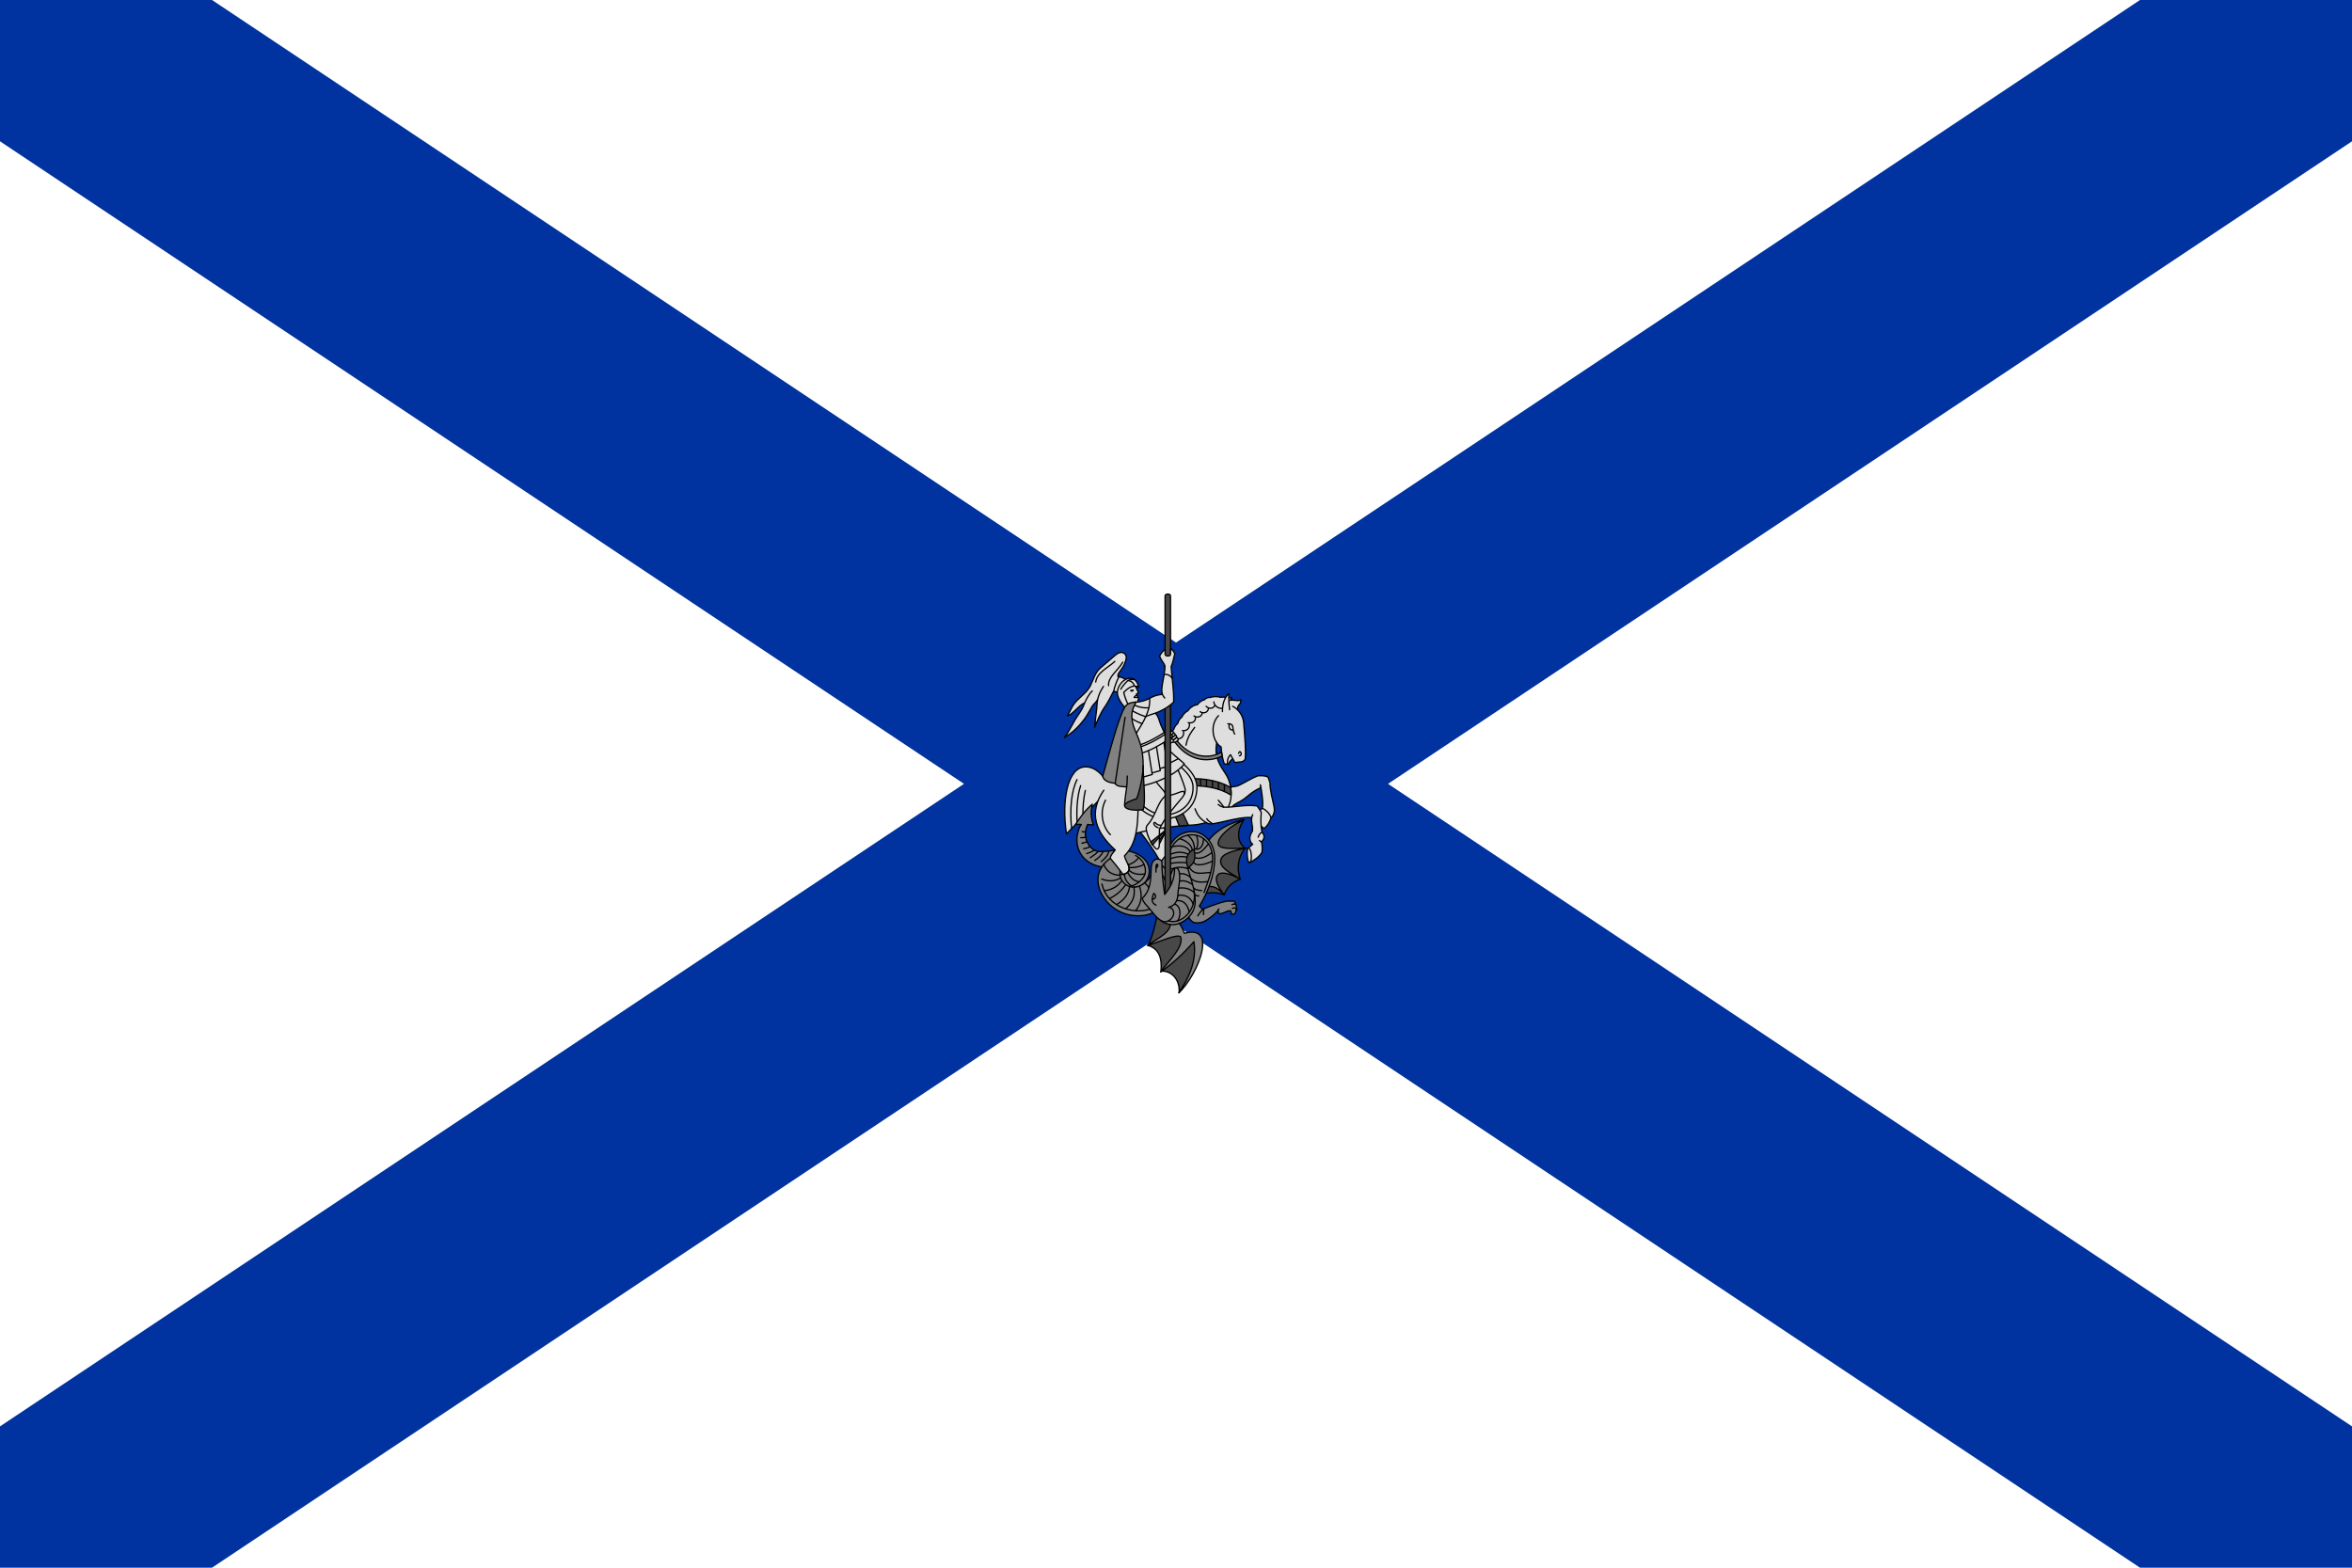 <?xml version="1.0" encoding="UTF-8" standalone="no"?>
<svg
   width="900"
   height="600"
   viewBox="0 0 30 20"
   version="1.1"
   id="svg1"
   sodipodi:docname="러시아 민족노동당 당기.svg"
   inkscape:version="1.3 (0e150ed6c4, 2023-07-21)"
   xmlns:inkscape="http://www.inkscape.org/namespaces/inkscape"
   xmlns:sodipodi="http://sodipodi.sourceforge.net/DTD/sodipodi-0.dtd"
   xmlns="http://www.w3.org/2000/svg"
   xmlns:svg="http://www.w3.org/2000/svg">
  <defs
     id="defs1" />
  <sodipodi:namedview
     id="namedview1"
     pagecolor="#ffffff"
     bordercolor="#000000"
     borderopacity="0.25"
     inkscape:showpageshadow="2"
     inkscape:pageopacity="0.0"
     inkscape:pagecheckerboard="0"
     inkscape:deskcolor="#d1d1d1"
     inkscape:zoom="0.45451253"
     inkscape:cx="216.7157"
     inkscape:cy="467.53387"
     inkscape:window-width="1920"
     inkscape:window-height="1009"
     inkscape:window-x="-8"
     inkscape:window-y="-8"
     inkscape:window-maximized="1"
     inkscape:current-layer="svg1" />
  <rect
     fill="#fff"
     width="30"
     height="20"
     id="rect1" />
  <path
     d="M 0,0 L 30,20 M 0,20 L 30,0"
     stroke="#0032a0"
     stroke-width="3"
     id="path1" />
  <g
     id="g3151"
     transform="matrix(0.033,0,0,0.033,6.611,22.272)">
    <g
       transform="translate(-656.472,-608.475)"
       id="g3417">
      <path
         style="opacity:1;fill:#484848;fill-opacity:1;stroke:#000000;stroke-width:0.5;stroke-linecap:round;stroke-linejoin:round;stroke-miterlimit:4;stroke-dasharray:none;stroke-dashoffset:0;stroke-opacity:1"
         d="m 903.56,285.923 c -0.599,4.387 -1.888,9.505 -3.656,13.161 4.178,1.214 5.467,4.835 4.972,9.944 3.746,-0.375 7.472,2.997 7.019,8.335 3.881,-5.793 7.976,-11.39 7.312,-21.35 -2.39,-0.93 -4.256,-0.811 -6.288,-1.024 -0.933,-2.809 -3.217,-5.167 -5.264,-7.604 z"
         id="path2812"
         sodipodi:nodetypes="cccccccc" />
      <path
         style="opacity:1;fill:#818181;fill-opacity:1;stroke:#000000;stroke-width:0.5;stroke-linecap:round;stroke-linejoin:round;stroke-miterlimit:4;stroke-dasharray:none;stroke-dashoffset:0;stroke-opacity:1"
         d="m 909.555,288.263 c 1.605,1.194 3.167,2.642 4.387,6.142 6.254,-1.768 7.731,1.778 6.785,6.708 -1.059,5.518 -5.152,12.77 -8.979,16.25 3.76,-5.285 7.077,-12.428 5.849,-19.741 -4.289,4.874 -8.579,8.774 -12.868,11.698 3.435,-4.664 8.981,-9.653 7.75,-13.599 -1.597,-1.235 -8.484,2.159 -12.868,3.363 3.654,-2.597 10.559,-5.539 8.481,-9.797 z"
         id="path3605"
         sodipodi:nodetypes="ccsccccccc" />
      <path
         style="opacity:1;fill:#dedede;fill-opacity:1;fill-rule:nonzero;stroke:#000000;stroke-width:0.5;stroke-linecap:round;stroke-linejoin:round;stroke-miterlimit:4;stroke-dasharray:none;stroke-dashoffset:0;stroke-opacity:1"
         d="m 895.916,254.02 c 3.229,4.054 6.228,8.183 8.634,12.511 l 5.273,-0.207 c -1.414,-5.128 -2.325,-10.353 -4.808,-15.097 v 0"
         id="path3067"
         sodipodi:nodetypes="ccccc" />
      <path
         style="opacity:1;fill:#484848;fill-opacity:1;fill-rule:nonzero;stroke:#000000;stroke-width:0.5;stroke-linecap:round;stroke-linejoin:round;stroke-miterlimit:4;stroke-dasharray:none;stroke-dashoffset:0;stroke-opacity:1"
         d="m 936.759,250.608 c -2.733,4.682 -2.402,8.243 0.517,10.857 -2.805,3.964 -3.088,8.031 -1.758,11.994 -2.595,0.855 -5.072,2.688 -6.204,5.997 -3.11,-1.148 -7.518,-1 -9.823,0.362 l 4.55,-6.049 1.758,-5.584 -1.293,-6.152 0.62,-3.878 3.722,-3.619 z"
         id="path3072"
         sodipodi:nodetypes="ccccccccccc" />
      <path
         style="opacity:1;fill:#818181;fill-opacity:1;fill-rule:nonzero;stroke:#000000;stroke-width:0.5;stroke-linecap:round;stroke-linejoin:round;stroke-miterlimit:4;stroke-dasharray:none;stroke-dashoffset:0;stroke-opacity:1"
         d="m 937.069,250.401 c -5.174,2.207 -10.266,6.72 -10.078,9.321 0.139,1.914 3.652,2.09 11.06,1.691 -5.319,0.958 -9.76,2.234 -10.072,4.724 -0.324,2.583 2.144,4.072 7.642,7.374 -4.849,-2.687 -7.778,-2.956 -8.811,-1.682 -1.269,1.566 -0.218,4.248 2.555,7.73 -4.135,-4.787 -6.894,-3.504 -9.203,-1.396 1.912,-2.948 4.154,-6.106 4.343,-10.702 0.105,-2.553 -3.4,-3.879 -2.327,-6.928 0.959,-2.723 5.609,-8.043 14.89,-10.133 z"
         id="path3070"
         sodipodi:nodetypes="cscscsccssc" />
      <path
         style="opacity:1;fill:#818181;fill-opacity:1;fill-rule:nonzero;stroke:none;stroke-width:0.5;stroke-linecap:round;stroke-linejoin:round;stroke-miterlimit:4;stroke-dasharray:none;stroke-dashoffset:0;stroke-opacity:1"
         d="m 916.906,255.062 c -0.693,0 -1.361,0.078 -2,0.219 -2.557,0.562 -4.649,2.162 -5.969,4.188 -0.825,1.266 -1.348,2.686 -1.5,4.125 -0.03,0.288 -0.031,0.588 -0.031,0.875 0,1.983 0.218,3.496 0.438,4.875 0.22,1.379 0.438,2.607 0.438,4 0,0.405 -0.023,0.797 -0.062,1.188 -9.7e-4,0.01 10e-4,0.021 0,0.031 -0.004,0.043 -0.026,0.082 -0.031,0.125 -0.082,0.733 -0.208,1.433 -0.406,2.125 -0.524,1.833 -1.418,3.549 -2.406,5.281 l 2.344,1.406 0.312,0.125 -3.062,5.969 c 1.011,0.713 2.637,1.438 4.438,1.438 2.049,0 4.41,-1.101 6.156,-2.906 0.433,0.717 0.918,1.48 1.656,1.906 0.856,0.494 2.766,0.39 3.969,-0.094 1.936,-0.779 5.383,-3.463 6.062,-4.969 -0.292,0.585 -0.384,1.231 0,1.75 0.445,0.602 3.283,-1.142 4.25,-1.094 0.634,0.031 0.649,0.828 0.5,1.312 0.383,0.058 0.787,0.104 1.312,-0.125 0.402,-0.387 0.473,-0.816 0.594,-1.25 -5.1e-4,-0.054 -0.027,-0.102 -0.031,-0.156 h 0.094 l 0.25,-0.312 -0.156,-1.25 L 933.469,283 c 0.135,-0.219 0.109,-0.376 0.031,-0.531 -0.077,-0.156 -0.203,-0.312 -0.281,-0.531 h -2.906 l -2.656,0.688 c -1.075,0.399 -2.367,0.819 -3.594,1.25 -0.917,0.32 -1.789,0.631 -2.5,0.969 -0.238,0.113 -0.46,0.229 -0.656,0.344 -0.372,-0.408 -0.576,-0.927 -1.219,-1.281 1.007,-1.343 1.686,-2.815 2.344,-4.281 0.01,-0.021 0.022,-0.041 0.031,-0.062 0.128,-0.268 0.252,-0.542 0.375,-0.812 1.672,-3.682 2.835,-7.613 3.125,-11.531 0.046,-0.625 0.094,-1.252 0.094,-1.875 0,-0.384 -0.03,-0.758 -0.062,-1.125 -0.065,-0.735 -0.192,-1.43 -0.375,-2.094 -0.182,-0.664 -0.404,-1.289 -0.688,-1.875 -0.146,-0.301 -0.299,-0.597 -0.469,-0.875 -0.164,-0.271 -0.347,-0.501 -0.531,-0.75 -0.19,-0.255 -0.385,-0.489 -0.594,-0.719 -0.813,-0.903 -1.752,-1.609 -2.781,-2.094 -0.514,-0.243 -1.049,-0.437 -1.594,-0.562 -0.545,-0.126 -1.097,-0.188 -1.656,-0.188 z"
         id="path3230" />
      <path
         style="opacity:1;fill:#484848;fill-opacity:1;fill-rule:nonzero;stroke:none;stroke-width:0.5;stroke-linecap:round;stroke-linejoin:round;stroke-miterlimit:4;stroke-dasharray:none;stroke-dashoffset:0;stroke-opacity:1"
         d="m 917.5,262.031 c -1.42,0.551 -2.719,2.095 -2.719,4.125 10e-6,1.017 0.221,2.106 0.531,3.281 0.676,-1.042 1.719,-1.722 2.094,-2.438 0.643,-1.229 0.78,-3.17 0.219,-4.906 z"
         id="path3412" />
      <g
         id="g3056"
         style="stroke-width:0.5;stroke-miterlimit:4;stroke-dasharray:none">
        <g
           style="fill:#dedede;fill-opacity:1;stroke-width:0.5;stroke-miterlimit:4;stroke-dasharray:none"
           transform="rotate(-23.101,914.518,230.898)"
           id="g3044">
          <path
             sodipodi:nodetypes="ccccscccccccccccccc"
             id="path3046"
             d="m 915.258,240.446 c -0.013,0.857 0.086,1.751 0.365,2.705 2.116,2.846 4.785,5.623 7.677,8.372 l 1.572,-0.037 c 1.477,-0.923 3.402,-0.673 5.52,-1.097 2.193,-0.439 3.839,-1.426 7.823,-1.535 l 0.403,-1.069 c -0.49,2.342 -1.672,7.066 -2.89,8.669 0,0 -1.703,0.398 -2.62,0.683 -1.164,2.17 -1.062,5.285 0.223,6.709 1.301,-0.196 3.302,-1.687 4.084,-2.781 0.577,-0.148 1.017,-0.405 1.316,-0.754 1.082,-0.988 1.213,-1.919 1.458,-2.856 0.429,-2.188 1.05,-6.425 2.154,-8.991 l 0.172,-2.223 c -0.958,-1.186 -2.349,-1.626 -3.431,-2.036 -3.478,-0.123 -6.66,0.622 -8.984,0.482 l -2.925,-0.731 c -0.83,-0.274 -1.559,-0.512 -2.413,-0.658"
             style="opacity:1;fill:#dedede;fill-opacity:1;fill-rule:nonzero;stroke:#000000;stroke-width:0.5;stroke-linecap:round;stroke-linejoin:round;stroke-miterlimit:4;stroke-dasharray:none;stroke-dashoffset:0;stroke-opacity:1" />
        </g>
        <path
           sodipodi:nodetypes="cc"
           id="path3054"
           d="m 944.212,246.112 c 1.299,0.606 2.628,1.924 3.144,3.363"
           style="opacity:1;fill:none;fill-opacity:1;fill-rule:nonzero;stroke:#000000;stroke-width:0.5;stroke-linecap:round;stroke-linejoin:round;stroke-miterlimit:4;stroke-dasharray:none;stroke-dashoffset:0;stroke-opacity:1" />
      </g>
      <path
         id="path3136"
         style="opacity:1;fill:#dedede;fill-opacity:1;fill-rule:nonzero;stroke:none;stroke-width:0.5;stroke-linecap:round;stroke-linejoin:round;stroke-miterlimit:4;stroke-dasharray:none;stroke-dashoffset:0;stroke-opacity:1"
         d="m 896.833,206.154 c 2.543,-2.296 5.174,-3.826 8.602,-4.186 -0.871,-2.612 0.972,-6.675 0.972,-11.031 -0.389,-1.099 -1.483,-2.063 -2.052,-3.719 0.354,-0.806 1.15,-1.955 2.114,-2.562 V 186.5 c 0,0.883 2.094,0.9 2.094,0 v -2.25 c 0.705,0.498 1.31,1.207 1.656,2.031 -0.4,1.807 -0.816,3.605 -1.406,5.031 0.302,4.565 1.124,9.223 0.969,13.688 -2.468,2.316 -5.06,3.517 -7.096,4.293 0.621,0.447 1.201,1.548 1.586,2.987 0.392,1.462 2.236,5.384 3.085,6.587 0.491,0.696 0.225,-1.181 0.76,-1.038 0.288,-0.869 0.928,-1.724 1.706,-2.275 0.235,-0.801 0.753,-1.697 1.551,-2.327 0.199,-0.873 0.754,-1.917 1.551,-2.378 0.402,-1.019 1.408,-2.056 2.327,-2.482 0.693,-1.074 2.212,-2.248 3.722,-2.378 0.547,-0.829 1.704,-1.709 2.637,-1.861 0.454,-0.578 1.537,-1.041 2.327,-0.931 1.267,-0.433 2.688,-0.433 4.033,-0.052 1.404,-0.334 2.829,0.393 4.291,0.155 -0.144,0.322 -0.292,0.645 -0.672,1.034 1.607,-0.419 3.015,0.581 4.188,-0.259 0.153,2.016 -1.666,2.068 -1.231,3.853 1.32,1.463 2.136,3.208 2.282,4.951 0.486,5.828 0.946,11.098 0.585,14.184 -0.799,1.448 -2.535,0.925 -3.948,1.316 l -0.855,-1.495 c -0.633,0.45 -1.313,1.133 -1.594,2.116 l -1.682,-0.11 c -0.656,-2.194 -1.128,-4.194 -1.206,-6.58 -0.639,-0.343 -1.21,-0.893 -1.683,-1.669 -1.093,5.83 1.307,8.83 3.577,12.342 2.084,3.224 3.161,9.958 -0.067,14.113 -2.385,3.069 -8.572,5.22 -12.795,5.411 -8.38,0.377 -18.076,1.942 -24.128,3.802 h -6.873 l -4.643,-4.643 v -15.976 z"
         sodipodi:nodetypes="ccccccccccccsscccccccccccccscccccccsssccccc" />
      <path
         style="opacity:1;fill:#dedede;fill-opacity:1;fill-rule:nonzero;stroke:#000000;stroke-width:0.5;stroke-linecap:round;stroke-linejoin:round;stroke-miterlimit:4;stroke-dasharray:none;stroke-dashoffset:0;stroke-opacity:1"
         d="m 883.352,234.891 c -0.977,-1.255 -3.479,-4.86 -7.6,-4.86 -7.221,0 -9.323,13.677 -7.393,25.902 l 13.701,-14.269"
         id="path3074"
         sodipodi:nodetypes="cscc" />
      <path
         sodipodi:nodetypes="cs"
         id="path3080"
         d="m 875.651,239.142 c -0.705,2.949 -1.004,6.44 -0.927,10.072"
         style="opacity:1;fill:none;fill-opacity:1;fill-rule:nonzero;stroke:#000000;stroke-width:0.5;stroke-linecap:round;stroke-linejoin:round;stroke-miterlimit:4;stroke-dasharray:none;stroke-dashoffset:0;stroke-opacity:1" />
      <path
         style="opacity:1;fill:none;fill-opacity:1;fill-rule:nonzero;stroke:#000000;stroke-width:0.5;stroke-linecap:round;stroke-linejoin:round;stroke-miterlimit:4;stroke-dasharray:none;stroke-dashoffset:0;stroke-opacity:1"
         d="m 873.825,237.298 c -1.266,3.865 -1.685,9.022 -1.342,14.293"
         id="path3078"
         sodipodi:nodetypes="cs" />
      <path
         style="opacity:1;fill:#818181;fill-opacity:1;fill-rule:nonzero;stroke:#000000;stroke-width:0.5;stroke-linecap:round;stroke-linejoin:round;stroke-miterlimit:4;stroke-dasharray:none;stroke-dashoffset:0;stroke-opacity:1"
         d="m 871.901,252.217 c 1.659,-2.612 3.616,-5.332 6.434,-7.75 -0.519,2.311 -0.776,4.768 0.439,8.043 l -2.267,-0.219 c -2.688,5.797 1.534,10.492 4.57,10.492 3.458,0 4.689,-0.548 8.152,-0.548 4.794,0 11.114,2.589 11.114,8.043 0,2.949 -1.897,5.515 -4.46,6.288 h -12.576 v -7.75 c -4.727,-0.149 -10.931,-3.36 -10.931,-10.711 0,-1.72 0.757,-4.769 1.718,-5.813 z"
         id="path3039"
         sodipodi:nodetypes="ccccssscccscc" />
      <path
         style="opacity:1;fill:none;fill-opacity:1;fill-rule:nonzero;stroke:#000000;stroke-width:0.5;stroke-linecap:round;stroke-linejoin:round;stroke-miterlimit:4;stroke-dasharray:none;stroke-dashoffset:0;stroke-opacity:1"
         d="m 934.536,207.8 c -0.425,-1.654 1.394,-1.706 1.241,-3.722 -1.172,0.839 -2.581,-0.161 -4.188,0.259 0.38,-0.389 0.528,-0.712 0.672,-1.034 -1.463,0.238 -2.887,-0.489 -4.291,-0.155 -1.344,-0.381 -2.766,-0.382 -4.033,0.052 -0.789,-0.11 -1.873,0.352 -2.327,0.931 -0.932,0.152 -2.09,1.032 -2.637,1.861 -1.51,0.13 -3.029,1.304 -3.722,2.378 -0.919,0.425 -1.924,1.462 -2.327,2.482 -0.797,0.462 -1.352,1.505 -1.551,2.378 -0.798,0.63 -1.316,1.526 -1.551,2.327 -0.778,0.551 -1.418,1.406 -1.706,2.275 -0.535,-0.143 -0.269,1.734 -0.76,1.038 -0.849,-1.203 -2.693,-5.125 -3.085,-6.587 -0.386,-1.439 -0.965,-2.54 -1.584,-2.955"
         id="path2397"
         sodipodi:nodetypes="cccccccccccccssc" />
      <path
         style="opacity:1;fill:none;fill-opacity:1;fill-rule:nonzero;stroke:#000000;stroke-width:0.5;stroke-linecap:round;stroke-linejoin:round;stroke-miterlimit:4;stroke-dasharray:none;stroke-dashoffset:0;stroke-opacity:1"
         d="m 896.226,222.535 c 3.996,-1.211 7.563,-3.279 11.012,-5.584"
         id="path3013"
         sodipodi:nodetypes="cc" />
      <path
         style="opacity:1;fill:none;fill-opacity:1;fill-rule:nonzero;stroke:#000000;stroke-width:0.5;stroke-linecap:round;stroke-linejoin:round;stroke-miterlimit:4;stroke-dasharray:none;stroke-dashoffset:0;stroke-opacity:1"
         d="m 897.001,224.861 c 3.996,-1.211 7.563,-3.279 11.012,-5.584"
         id="path3017"
         sodipodi:nodetypes="cc" />
      <path
         sodipodi:nodetypes="cc"
         id="path3015"
         d="m 895.916,221.811 c 3.996,-1.211 7.563,-3.279 11.012,-5.584"
         style="opacity:1;fill:none;fill-opacity:1;fill-rule:nonzero;stroke:#000000;stroke-width:0.5;stroke-linecap:round;stroke-linejoin:round;stroke-miterlimit:4;stroke-dasharray:none;stroke-dashoffset:0;stroke-opacity:1" />
      <path
         style="opacity:1;fill:none;fill-opacity:1;fill-rule:nonzero;stroke:#000000;stroke-width:0.5;stroke-linecap:round;stroke-linejoin:round;stroke-miterlimit:4;stroke-dasharray:none;stroke-dashoffset:0;stroke-opacity:1"
         d="m 926.445,220.558 c -1.094,5.916 1.306,8.915 3.576,12.428 2.084,3.224 3.161,9.958 -0.067,14.113 -2.385,3.069 -8.572,5.22 -12.795,5.411 -8.38,0.377 -18.076,1.942 -24.128,3.802"
         id="path2951"
         sodipodi:nodetypes="csssc" />
      <path
         style="opacity:1;fill:#484848;fill-opacity:1;fill-rule:nonzero;stroke:#000000;stroke-width:0.5;stroke-linecap:butt;stroke-linejoin:round;stroke-miterlimit:4;stroke-dasharray:none;stroke-dashoffset:0;stroke-opacity:1"
         d="m 913.062,247.406 -2.812,1.312 1.719,4.188 c 1.193,-0.112 2.363,-0.209 3.531,-0.281 z"
         id="path2965" />
      <path
         style="opacity:1;fill:#484848;fill-opacity:1;fill-rule:nonzero;stroke:#000000;stroke-width:0.5;stroke-linecap:round;stroke-linejoin:round;stroke-miterlimit:4;stroke-dasharray:none;stroke-dashoffset:0;stroke-opacity:1"
         d="m 917.781,234.594 c 0,0 -3e-5,2.719 0,2.719 5.082,0.164 9.785,0.928 14.188,3.625 0.035,-0.982 -0.009,-1.964 -0.156,-2.906 -4.294,-2.51 -9.192,-3.344 -14.031,-3.438 z"
         id="path3094" />
      <path
         style="opacity:1;fill:#dedede;fill-opacity:1;fill-rule:nonzero;stroke:#000000;stroke-width:0.5;stroke-linecap:round;stroke-linejoin:round;stroke-miterlimit:4;stroke-dasharray:none;stroke-dashoffset:0;stroke-opacity:1"
         d="m 918.036,246.222 c 0.834,2.2 1.887,4.253 5.118,5.728 1.87,0.853 10.986,-2.701 16.747,-2.365 l 0.435,-1.097 c -1.151,2.337 0.335,4.233 -0.137,6.447 -1.636,2.448 -0.909,4.224 0.137,5.032 l -1.691,1.389 c -0.749,0.601 -0.487,5.239 0.374,5.776 1.741,-0.859 3.94,-2.369 4.895,-4.091 0.172,-1.042 0.122,-2.971 -0.216,-4.025 1.131,-1.044 1.535,-2.249 0.194,-3.843 -0.549,-2.925 -0.429,-4.712 -0.267,-7.636 -0.536,-0.923 -1.072,-1.682 -1.609,-2.413 -4.868,-0.577 -8.519,0.583 -12.576,0.494 -0.932,-0.02 -1.977,-0.535 -2.413,-1.079"
         id="path3061"
         sodipodi:nodetypes="cscccccccccccsc" />
      <path
         style="opacity:1;fill:#dedede;fill-opacity:1;fill-rule:nonzero;stroke:#000000;stroke-width:0.5;stroke-linecap:butt;stroke-linejoin:round;stroke-miterlimit:4;stroke-dasharray:none;stroke-dashoffset:0;stroke-opacity:1"
         d="m 905.206,224.324 c 3.322,2.421 6.271,4.61 8.419,6.739 2.326,2.305 3.656,4.489 3.656,6.906 10e-6,3.334 -1.206,5.759 -3.031,7.5 -1.825,1.741 -4.31,2.79 -6.844,3.094 -3.418,0.41 -6.517,-1.118 -9.031,-3.094 -2.514,-1.976 -4.392,-4.382 -5.25,-5.594 l -1.219,0.844 c 0.906,1.28 2.835,3.819 5.531,5.938 2.696,2.119 6.202,3.85 10.156,3.375 2.812,-0.337 5.585,-1.463 7.688,-3.469 2.103,-2.006 3.5,-4.891 3.5,-8.594 0,-2.967 -1.631,-5.56 -4.094,-8 -2.332,-2.31 -5.433,-4.558 -8.857,-7.047 z"
         id="path2959"
         sodipodi:nodetypes="csssssccssssscc" />
      <path
         id="path3124"
         d="m 906.97,254.591 -2.968,5.749 -0.086,-1.589 z"
         style="opacity:1;fill:#484848;fill-opacity:1;fill-rule:nonzero;stroke:#000000;stroke-width:0.5;stroke-linecap:round;stroke-linejoin:round;stroke-miterlimit:4;stroke-dasharray:none;stroke-dashoffset:0;stroke-opacity:1"
         sodipodi:nodetypes="cccc" />
      <path
         style="opacity:1;fill:#dedede;fill-opacity:1;fill-rule:nonzero;stroke:#000000;stroke-width:0.5;stroke-linecap:round;stroke-linejoin:round;stroke-miterlimit:4;stroke-dasharray:none;stroke-dashoffset:0;stroke-opacity:1"
         d="m 911.017,230.429 c 1.131,2.067 2.229,4.999 3.071,7.677 0.446,1.418 -0.133,2.791 -1.17,4.021 -3.772,4.48 -6.674,7.806 -8.628,11.918 -0.024,2.145 -0.049,4.289 -0.073,6.434 -0.01,0.91 -0.73,1.79 -1.389,1.097 -1.632,-1.716 -2.922,-4.182 -3.51,-6.727 -0.171,-0.74 -0.385,-1.559 0.512,-2.559 3.395,-3.783 3.534,-8.784 7.165,-11.333 -1.208,-2.465 -3.398,-3.725 -4.387,-5.995"
         id="path3118"
         sodipodi:nodetypes="csscsssscc" />
      <path
         style="opacity:1;fill:none;fill-opacity:1;fill-rule:nonzero;stroke:#000000;stroke-width:0.5;stroke-linecap:round;stroke-linejoin:round;stroke-miterlimit:4;stroke-dasharray:none;stroke-dashoffset:0;stroke-opacity:1"
         d="m 913.887,240.592 c 0.075,-0.426 -0.075,-1.028 -0.367,-1.109 -1.345,0.002 -4.163,1.846 -6.488,1.548"
         id="path3122"
         sodipodi:nodetypes="ccc" />
      <path
         sodipodi:nodetypes="ccc"
         id="path3019"
         d="m 898.19,237.269 c 7.079,-1.67 13.462,-5.247 15.695,-8.427 -2.716,-2.642 -6.268,-4.564 -7.682,-8.324"
         style="opacity:1;fill:#dedede;fill-opacity:1;fill-rule:nonzero;stroke:#000000;stroke-width:0.5;stroke-linecap:round;stroke-linejoin:round;stroke-miterlimit:4;stroke-dasharray:none;stroke-dashoffset:0;stroke-opacity:1" />
      <path
         style="opacity:1;fill:#dedede;fill-opacity:1;fill-rule:nonzero;stroke:#000000;stroke-width:0.5;stroke-linecap:round;stroke-linejoin:round;stroke-miterlimit:4;stroke-dasharray:none;stroke-dashoffset:0;stroke-opacity:1"
         d="m 903.619,230.91 3.826,-1.086 -1.448,-9.151"
         id="path3025"
         sodipodi:nodetypes="ccc" />
      <path
         id="path3023"
         d="m 900.775,232.564 3.826,-1.086 -1.448,-9.151"
         style="opacity:1;fill:#dedede;fill-opacity:1;fill-rule:nonzero;stroke:#000000;stroke-width:0.5;stroke-linecap:round;stroke-linejoin:round;stroke-miterlimit:4;stroke-dasharray:none;stroke-dashoffset:0;stroke-opacity:1" />
      <path
         style="opacity:1;fill:#dedede;fill-opacity:1;fill-rule:nonzero;stroke:#000000;stroke-width:0.5;stroke-linecap:round;stroke-linejoin:round;stroke-miterlimit:4;stroke-dasharray:none;stroke-dashoffset:0;stroke-opacity:1"
         d="m 897.673,234.064 3.826,-1.086 -1.448,-9.151"
         id="path3021" />
      <path
         id="path3027"
         d="m 907.341,229.049 4.239,-2.171"
         style="opacity:1;fill:none;fill-opacity:1;fill-rule:nonzero;stroke:#000000;stroke-width:0.5;stroke-linecap:round;stroke-linejoin:round;stroke-miterlimit:4;stroke-dasharray:none;stroke-dashoffset:0;stroke-opacity:1"
         sodipodi:nodetypes="cc" />
      <path
         style="opacity:1;fill:none;fill-opacity:1;fill-rule:nonzero;stroke:#000000;stroke-width:0.5;stroke-linecap:round;stroke-linejoin:round;stroke-miterlimit:4;stroke-dasharray:none;stroke-dashoffset:0;stroke-opacity:1"
         d="m 895.037,264.257 c 1.465,0.821 3.826,2.643 3.826,6.049 0,2.652 -3.046,5.56 -6.824,6.152"
         id="path3064"
         sodipodi:nodetypes="csc" />
      <path
         style="opacity:1;fill:#818181;fill-opacity:1;fill-rule:nonzero;stroke:#000000;stroke-width:0.5;stroke-linecap:round;stroke-linejoin:round;stroke-miterlimit:4;stroke-dasharray:none;stroke-dashoffset:0;stroke-opacity:1"
         d="m 889.039,270.719 c -0.636,4.688 6.535,9.89 12.287,1.02 1.7,-2.621 3.483,-5.167 5.67,-7.75 v 17.621 c -1.807,2.981 -5.046,5.995 -11.04,5.995 -9.011,0 -15.447,-7.501 -15.447,-13.887 0,-4.322 3.013,-7.138 4.912,-8.375 h 3.619 z"
         id="path3085"
         sodipodi:nodetypes="csccssccc" />
      <path
         style="opacity:1;fill:#484848;fill-opacity:1;fill-rule:nonzero;stroke:#000000;stroke-width:0.5;stroke-linecap:round;stroke-linejoin:round;stroke-miterlimit:4;stroke-dasharray:none;stroke-dashoffset:0;stroke-opacity:1"
         d="m 906.411,254.703 -4.826,5.557 -0.658,-1.17 z"
         id="path3116" />
      <path
         style="opacity:1;fill:none;fill-opacity:1;fill-rule:nonzero;stroke:#000000;stroke-width:0.5;stroke-linecap:round;stroke-linejoin:round;stroke-miterlimit:4;stroke-dasharray:none;stroke-dashoffset:0;stroke-opacity:1"
         d="m 906.643,216.667 c 0.961,-0.279 1.601,-0.686 2.482,-0.31 0.328,0.003 0.587,0.24 0.623,0.514 0.332,0.16 0.481,0.52 0.411,0.779 0.663,0.071 0.857,0.667 0.698,1.137 0.399,0.068 0.508,0.614 0.543,0.879 -0.294,0.366 -0.556,0.745 -1.654,0.775 l -3.102,0.879 z"
         id="path3164"
         sodipodi:nodetypes="ccccccccc" />
      <path
         style="opacity:1;fill:#dedede;fill-opacity:1;fill-rule:nonzero;stroke:#000000;stroke-width:0.5;stroke-linecap:round;stroke-linejoin:round;stroke-miterlimit:4;stroke-dasharray:none;stroke-dashoffset:0;stroke-opacity:1"
         d="m 909.694,217.057 c 0.338,-0.35 -0.447,-0.967 -0.737,-0.74 -0.29,0.227 -0.925,0.622 -1.02,0.891 -0.133,0.376 0.16,0.657 0.544,0.626 0.41,-0.033 0.875,-0.427 1.213,-0.777 z"
         id="path3166"
         sodipodi:nodetypes="ccssc" />
      <path
         sodipodi:nodetypes="ccssc"
         id="path3168"
         d="m 910.263,217.879 c 0.338,-0.35 -0.227,-1.058 -0.517,-0.83 -0.29,0.227 -1.145,0.713 -1.24,0.981 -0.133,0.376 0.16,0.657 0.544,0.626 0.41,-0.033 0.875,-0.427 1.213,-0.777 z"
         style="opacity:1;fill:#dedede;fill-opacity:1;fill-rule:nonzero;stroke:#000000;stroke-width:0.5;stroke-linecap:round;stroke-linejoin:round;stroke-miterlimit:4;stroke-dasharray:none;stroke-dashoffset:0;stroke-opacity:1" />
      <path
         sodipodi:nodetypes="cssc"
         id="path3174"
         d="m 908.149,218.847 c 0.361,-0.075 0.891,-0.094 1.096,-0.292 0.287,-0.278 0.149,-0.66 -0.209,-0.803 -0.382,-0.152 -0.973,-0.006 -1.432,0.157"
         style="opacity:1;fill:#dedede;fill-opacity:1;fill-rule:nonzero;stroke:#000000;stroke-width:0.5;stroke-linecap:round;stroke-linejoin:round;stroke-miterlimit:4;stroke-dasharray:none;stroke-dashoffset:0;stroke-opacity:1" />
      <path
         style="opacity:1;fill:none;fill-opacity:1;fill-rule:nonzero;stroke:#000000;stroke-width:0.5;stroke-linecap:round;stroke-linejoin:round;stroke-miterlimit:4;stroke-dasharray:none;stroke-dashoffset:0;stroke-opacity:1"
         d="m 904.437,267.644 c 0.841,0.412 1.609,1.17 2.413,2.267"
         id="path3241"
         sodipodi:nodetypes="cc" />
      <path
         sodipodi:nodetypes="cc"
         id="path3243"
         d="m 904.675,271.114 c 0.716,0.604 1.276,1.526 1.79,2.785"
         style="opacity:1;fill:none;fill-opacity:1;fill-rule:nonzero;stroke:#000000;stroke-width:0.5;stroke-linecap:round;stroke-linejoin:round;stroke-miterlimit:4;stroke-dasharray:none;stroke-dashoffset:0;stroke-opacity:1" />
      <path
         style="opacity:1;fill:#dedede;fill-opacity:1;stroke:none;stroke-width:0.5;stroke-linecap:round;stroke-linejoin:round;stroke-miterlimit:4;stroke-dasharray:none;stroke-dashoffset:0;stroke-opacity:1"
         d="m 889.562,185.781 c -0.758,0.004 -1.553,0.431 -2.156,0.938 -2.017,1.694 -4.007,3.423 -6,5.156 -2.005,1.744 -2.677,4.483 -3.844,6.812 -1.174,2.345 -3.332,3.85 -5.125,5.688 -2.133,2.187 -2.446,3.95 -3.688,5.844 1.946,-0.285 3.685,-3.386 6.438,-4.875 l 0.25,-0.156 c -0.147,0.337 -0.29,0.682 -0.406,1 -0.762,2.087 -2.246,3.775 -3.312,5.594 -1.392,2.373 -2.44,4.722 -4.156,6.938 3.313,-2.006 5.599,-4.311 7.688,-7.094 1.086,-1.447 2.096,-3.489 3.094,-5.125 0.511,-0.838 1.619,-1.524 1.969,-2.469 0,0 0.094,-0.062 0.094,-0.062 -0.236,1.084 -0.204,2.361 -0.344,3.469 -0.299,2.38 -0.631,4.896 -0.812,7.281 0.919,-2.354 2.235,-5.481 3.938,-7.906 1.232,-1.755 2.384,-4.096 3.344,-6 l 2.781,-4.312 c -0.68,-0.48 -1.606,-1.359 -0.688,-2.812 0.714,-1.13 1.694,-2.17 2.156,-3.438 0.455,-1.247 1.258,-2.891 0.062,-3.969 -0.385,-0.347 -0.826,-0.503 -1.281,-0.5 z"
         id="path3592"
         sodipodi:nodetypes="csssscccsscssccscsccsssc" />
      <path
         style="opacity:1;fill:none;fill-opacity:1;stroke:#000000;stroke-width:0.5;stroke-linecap:round;stroke-linejoin:round;stroke-miterlimit:4;stroke-dasharray:none;stroke-dashoffset:0;stroke-opacity:1"
         d="m 878.335,200.671 c -1.301,1.19 -2.607,3.59 -3.307,5.506 -0.762,2.087 -2.253,3.782 -3.32,5.601 -1.392,2.373 -2.437,4.712 -4.154,6.927 3.313,-2.006 5.607,-4.31 7.696,-7.093 1.086,-1.447 2.11,-3.481 3.108,-5.118 0.511,-0.838 1.602,-1.516 1.951,-2.461"
         id="path6238"
         sodipodi:nodetypes="csscssc" />
      <path
         style="opacity:1;fill:none;fill-opacity:1;stroke:#000000;stroke-width:0.5;stroke-linecap:round;stroke-linejoin:round;stroke-miterlimit:4;stroke-dasharray:none;stroke-dashoffset:0;stroke-opacity:1"
         d="m 882.649,198.916 c -1.073,1.669 -1.832,3.132 -2.251,5.053 -0.236,1.084 -0.207,2.375 -0.346,3.482 -0.299,2.38 -0.612,4.897 -0.794,7.282 0.919,-2.354 2.218,-5.481 3.92,-7.907 1.232,-1.755 2.386,-4.105 3.345,-6.01"
         id="path6240"
         sodipodi:nodetypes="csscsc" />
      <path
         style="opacity:1;fill:none;fill-opacity:1;stroke:#000000;stroke-width:0.5;stroke-linecap:round;stroke-linejoin:round;stroke-miterlimit:4;stroke-dasharray:none;stroke-dashoffset:0;stroke-opacity:1"
         d="m 884.623,198.624 c -0.251,-3.383 3.523,-5.662 5.484,-9.066"
         id="path6242"
         sodipodi:nodetypes="cc" />
      <path
         style="opacity:1;fill:none;fill-opacity:1;stroke:#000000;stroke-width:0.5;stroke-linecap:round;stroke-linejoin:round;stroke-miterlimit:4;stroke-dasharray:none;stroke-dashoffset:0;stroke-opacity:1"
         d="m 889.302,196.141 c -0.68,-0.48 -1.605,-1.002 -0.686,-2.455 0.714,-1.13 1.691,-2.158 2.153,-3.425 0.455,-1.247 1.266,-2.904 0.07,-3.983 -1.026,-0.925 -2.469,-0.382 -3.434,0.428 -2.017,1.694 -4.012,3.422 -6.004,5.155 -2.005,1.744 -2.664,4.499 -3.831,6.828 -1.174,2.345 -3.343,3.842 -5.136,5.68 -2.133,2.187 -2.444,3.956 -3.685,5.85 1.946,-0.285 3.689,-3.38 6.441,-4.869"
         id="path6236"
         sodipodi:nodetypes="cssssssscc" />
      <path
         style="opacity:1;fill:none;fill-opacity:1;stroke:#000000;stroke-width:0.5;stroke-linecap:round;stroke-linejoin:round;stroke-miterlimit:4;stroke-dasharray:none;stroke-dashoffset:0;stroke-opacity:1"
         d="m 887.036,189.265 c -2.664,2.51 -6.838,4.173 -7.385,7.97"
         id="path6246"
         sodipodi:nodetypes="cc" />
      <path
         style="opacity:1;fill:#dedede;fill-opacity:1;fill-rule:nonzero;stroke:#000000;stroke-width:0.5;stroke-linecap:round;stroke-linejoin:round;stroke-miterlimit:4;stroke-dasharray:none;stroke-dashoffset:0;stroke-opacity:1"
         d="m 895.078,198.953 1.133,2.504 -0.859,0.42 c 0,0 0.765,1.169 0.823,1.755 0.025,0.252 -0.256,0.804 -0.256,0.804 l 0.292,0.439 v 1.407 h -5.045 l -2.102,-5.063 3.107,-3.071 2.321,0.055 z"
         id="path3126"
         sodipodi:nodetypes="cccscccccccc" />
      <path
         style="opacity:1;fill:#dedede;fill-opacity:1;stroke:#000000;stroke-width:0.5;stroke-linecap:round;stroke-linejoin:round;stroke-miterlimit:4;stroke-dasharray:none;stroke-dashoffset:0;stroke-opacity:1"
         d="m 888.644,195.151 c -1.019,2.038 -1.831,4.226 -2.047,5.776 1.125,-0.019 1.56,0.3 2.12,0.658 l 3.217,-4.314 c -0.576,-1.133 -1.739,-1.767 -3.29,-2.12 z"
         id="path2621"
         sodipodi:nodetypes="ccccc" />
      <path
         style="opacity:1;fill:none;fill-opacity:1;stroke:#000000;stroke-width:0.5;stroke-linecap:round;stroke-linejoin:round;stroke-miterlimit:4;stroke-dasharray:none;stroke-dashoffset:0;stroke-opacity:1"
         d="m 905.461,201.987 c -4.42,0.406 -6.227,2.476 -8.628,4.168"
         id="path3615"
         sodipodi:nodetypes="cc" />
      <g
         id="g3633"
         style="stroke-width:0.5;stroke-miterlimit:4;stroke-dasharray:none">
        <path
           sodipodi:nodetypes="cccccc"
           id="path3625"
           d="m 894.713,205.058 c 2.273,-0.112 4.323,-0.651 5.74,-1.535 0.715,5.666 -4.571,12.422 -5.959,14.769 l -2.705,-5.776 v -5.118 z"
           style="opacity:1;fill:#dedede;fill-opacity:1;stroke:#000000;stroke-width:0.5;stroke-linecap:round;stroke-linejoin:round;stroke-miterlimit:4;stroke-dasharray:none;stroke-dashoffset:0;stroke-opacity:1" />
        <path
           sodipodi:nodetypes="cc"
           id="path3627"
           d="m 893.981,205.825 c 1.564,0.866 3.415,1.492 6.142,1.389"
           style="opacity:1;fill:none;fill-opacity:1;stroke:#000000;stroke-width:0.5;stroke-linecap:round;stroke-linejoin:round;stroke-miterlimit:4;stroke-dasharray:none;stroke-dashoffset:0;stroke-opacity:1" />
        <path
           sodipodi:nodetypes="cc"
           id="path3629"
           d="m 891.934,207.288 c 2.148,1.306 4.217,2.408 6.946,3.327"
           style="opacity:1;fill:none;fill-opacity:1;stroke:#000000;stroke-width:0.5;stroke-linecap:round;stroke-linejoin:round;stroke-miterlimit:4;stroke-dasharray:none;stroke-dashoffset:0;stroke-opacity:1" />
        <path
           sodipodi:nodetypes="cc"
           id="path3631"
           d="m 891.934,210.359 c 1.466,0.892 3.402,2.225 5.593,2.961"
           style="opacity:1;fill:none;fill-opacity:1;stroke:#000000;stroke-width:0.5;stroke-linecap:round;stroke-linejoin:round;stroke-miterlimit:4;stroke-dasharray:none;stroke-dashoffset:0;stroke-opacity:1" />
      </g>
      <path
         style="opacity:1;fill:#dedede;fill-opacity:1;stroke:#000000;stroke-width:0.5;stroke-linecap:round;stroke-linejoin:round;stroke-miterlimit:4;stroke-dasharray:none;stroke-dashoffset:0;stroke-opacity:1"
         d="m 882.781,239.062 c -6.059,8.776 -3.151,16.263 4.406,23.094 -0.85,1.17 -1.836,2.049 -1.906,3.219 1.986,2.311 3.55,4.354 4.906,6.219 1.505,-0.232 2.892,-1.255 2.219,-3.312 -0.014,-0.042 -0.047,-0.082 -0.062,-0.125 -0.707,-1.328 -1.258,-2.576 -1.594,-3.719 4.746,-4.646 5.122,-11.498 5.281,-18.438"
         id="path3639"
         sodipodi:nodetypes="ccccsscc" />
      <path
         style="opacity:1;fill:#dedede;fill-opacity:1;fill-rule:nonzero;stroke:#000000;stroke-width:0.5;stroke-linecap:round;stroke-linejoin:round;stroke-miterlimit:4;stroke-dasharray:none;stroke-dashoffset:0;stroke-opacity:1"
         d="m 888.132,200.269 c 0.727,-2.757 3.3,-5.149 5.886,-4.277 1.295,0.436 2.005,1.937 2.23,3.254 -0.701,-0.483 -1.896,-0.704 -3.254,0 -1.12,0.581 -1.779,1.292 -2.522,1.974 0.582,2.56 1.304,3.732 1.974,5.411 l -1.097,0.841 c -1.326,-1.284 -2.426,-2.885 -2.961,-4.314 -0.39,-1.041 -0.435,-1.819 -0.256,-2.888 z"
         id="path3009"
         sodipodi:nodetypes="cscscccsc" />
      <path
         style="opacity:1;fill:#818181;fill-opacity:1;stroke:#000000;stroke-width:0.5;stroke-linecap:round;stroke-linejoin:round;stroke-miterlimit:4;stroke-dasharray:none;stroke-dashoffset:0;stroke-opacity:1"
         d="m 890.838,244.979 c 0,-2.786 0.768,-6.175 0.768,-7.238 -1.141,0 -4.009,-8.9e-4 -4.423,-1.316 -2.369,-0.318 -4.388,-0.916 -4.826,-2.778 2.535,-8.871 6.03,-22.415 8.481,-26.614 0.658,-1.127 1.692,-1.886 4.387,-2.047 -0.825,1.656 -1.609,3.188 -1.609,5.191 0,6.497 4.387,8.285 4.387,19.449 0,0 -0.877,15.354 -0.877,15.354 z"
         id="path3571"
         sodipodi:nodetypes="ccccscsscc" />
      <path
         style="opacity:1;fill:none;fill-opacity:1;stroke:#000000;stroke-width:0.5;stroke-linecap:round;stroke-linejoin:round;stroke-miterlimit:4;stroke-dasharray:none;stroke-dashoffset:0;stroke-opacity:1"
         d="m 887.182,236.461 3.802,-25.554"
         id="path3573"
         sodipodi:nodetypes="cc" />
      <path
         style="opacity:1;fill:none;fill-opacity:1;stroke:#000000;stroke-width:0.5;stroke-linecap:round;stroke-linejoin:round;stroke-miterlimit:4;stroke-dasharray:none;stroke-dashoffset:0;stroke-opacity:1"
         d="m 891.861,233.573 c 0,1.588 -0.096,2.929 -0.23,4.131"
         id="path3575"
         sodipodi:nodetypes="cs" />
      <path
         sodipodi:nodetypes="ccscc"
         id="path3577"
         d="m 898.003,229.624 c 0,3.607 -1.383,10.021 -2.547,12.741 -1.311,0.38 -4.618,1.524 -4.618,2.614 0,1.614 3.803,2.083 7.165,1.609 1.086,-3.121 0.009,-11.288 0,-16.963 z"
         style="opacity:1;fill:#484848;fill-opacity:1;stroke:#000000;stroke-width:0.5;stroke-linecap:round;stroke-linejoin:round;stroke-miterlimit:4;stroke-dasharray:none;stroke-dashoffset:0;stroke-opacity:1" />
      <path
         style="opacity:1;fill:none;fill-opacity:1;fill-rule:nonzero;stroke:#000000;stroke-width:0.5;stroke-linecap:round;stroke-linejoin:round;stroke-miterlimit:4;stroke-dasharray:none;stroke-dashoffset:0;stroke-opacity:1"
         d="m 933.354,217.341 c -0.445,-0.827 -0.61,-1.607 -0.645,-2.264 -0.053,-1.02 -0.329,-1.754 -1.988,-1.684"
         id="path2358"
         sodipodi:nodetypes="csc" />
      <path
         style="opacity:1;fill:none;fill-opacity:1;fill-rule:nonzero;stroke:#000000;stroke-width:0.5;stroke-linecap:round;stroke-linejoin:round;stroke-miterlimit:4;stroke-dasharray:none;stroke-dashoffset:0;stroke-opacity:1"
         d="m 931.281,213.594 c -0.419,1.751 0.577,2.18 1.415,2.237"
         id="path2941"
         sodipodi:nodetypes="cc" />
      <path
         style="opacity:1;fill:none;fill-opacity:1;fill-rule:nonzero;stroke:#000000;stroke-width:0.5;stroke-linecap:round;stroke-linejoin:round;stroke-miterlimit:4;stroke-dasharray:none;stroke-dashoffset:0;stroke-opacity:1"
         d="m 934.89,224.835 c 0.467,-1.855 1.817,0.742 0.311,0.932"
         id="path2943"
         sodipodi:nodetypes="cc" />
      <path
         style="opacity:1;fill:none;fill-opacity:1;fill-rule:nonzero;stroke:#000000;stroke-width:0.5;stroke-linecap:round;stroke-linejoin:round;stroke-miterlimit:4;stroke-dasharray:none;stroke-dashoffset:0;stroke-opacity:1"
         d="m 932.586,206.593 c 2.444,1.287 4.032,3.79 4.241,6.288 0.486,5.828 0.946,11.098 0.585,14.184 -0.799,1.448 -2.535,0.925 -3.948,1.316 l -1.724,-3.049 c -0.84,0.844 -1.3,2.012 -1.127,3.415"
         id="path2945"
         sodipodi:nodetypes="cscccc" />
      <path
         style="opacity:1;fill:none;fill-opacity:1;fill-rule:nonzero;stroke:#000000;stroke-width:0.5;stroke-linecap:round;stroke-linejoin:round;stroke-miterlimit:4;stroke-dasharray:none;stroke-dashoffset:0;stroke-opacity:1"
         d="m 927.103,210.249 c -3.61,3.721 -2.108,10.383 1.024,12.064 0.079,2.387 0.551,4.386 1.206,6.58 l 1.682,0.11 c 0.281,-0.983 0.96,-1.667 1.602,-2.084"
         id="path2947"
         sodipodi:nodetypes="ccccc" />
      <path
         style="opacity:1;fill:none;fill-opacity:1;fill-rule:nonzero;stroke:#000000;stroke-width:0.5;stroke-linecap:round;stroke-linejoin:round;stroke-miterlimit:4;stroke-dasharray:none;stroke-dashoffset:0;stroke-opacity:1"
         d="m 917.89,214.782 c -1.294,1.771 -2.635,3.404 -3.363,6.873"
         id="path2949"
         sodipodi:nodetypes="cc" />
      <path
         style="opacity:1;fill:none;fill-opacity:1;stroke:#000000;stroke-width:0.5;stroke-linecap:round;stroke-linejoin:round;stroke-miterlimit:4;stroke-dasharray:none;stroke-dashoffset:0;stroke-opacity:1"
         d="m 883.456,242.904 c -2.589,4.904 -0.956,10.612 1.861,13.339"
         id="path3609"
         sodipodi:nodetypes="cc" />
      <path
         style="opacity:1;fill:none;fill-opacity:1;fill-rule:nonzero;stroke:#000000;stroke-width:0.5;stroke-linecap:round;stroke-linejoin:round;stroke-miterlimit:4;stroke-dasharray:none;stroke-dashoffset:0;stroke-opacity:1"
         d="m 920.193,234.797 v 2.577"
         id="path3099"
         sodipodi:nodetypes="cc" />
      <path
         sodipodi:nodetypes="cc"
         id="path3101"
         d="m 922.492,235.053 v 2.577"
         style="opacity:1;fill:none;fill-opacity:1;fill-rule:nonzero;stroke:#000000;stroke-width:0.5;stroke-linecap:round;stroke-linejoin:round;stroke-miterlimit:4;stroke-dasharray:none;stroke-dashoffset:0;stroke-opacity:1" />
      <path
         style="opacity:1;fill:none;fill-opacity:1;fill-rule:nonzero;stroke:#000000;stroke-width:0.5;stroke-linecap:round;stroke-linejoin:round;stroke-miterlimit:4;stroke-dasharray:none;stroke-dashoffset:0;stroke-opacity:1"
         d="m 924.791,235.492 v 2.577"
         id="path3103"
         sodipodi:nodetypes="cc" />
      <path
         sodipodi:nodetypes="cc"
         id="path3105"
         d="m 927.089,236.095 v 2.577"
         style="opacity:1;fill:none;fill-opacity:1;fill-rule:nonzero;stroke:#000000;stroke-width:0.5;stroke-linecap:round;stroke-linejoin:round;stroke-miterlimit:4;stroke-dasharray:none;stroke-dashoffset:0;stroke-opacity:1" />
      <path
         style="opacity:1;fill:none;fill-opacity:1;fill-rule:nonzero;stroke:#000000;stroke-width:0.5;stroke-linecap:round;stroke-linejoin:round;stroke-miterlimit:4;stroke-dasharray:none;stroke-dashoffset:0;stroke-opacity:1"
         d="M 929.388,236.918 V 239.495"
         id="path3107"
         sodipodi:nodetypes="cc" />
      <path
         style="opacity:1;fill:none;fill-opacity:1;fill-rule:nonzero;stroke:#000000;stroke-width:0.5;stroke-linecap:round;stroke-linejoin:round;stroke-miterlimit:4;stroke-dasharray:none;stroke-dashoffset:0;stroke-opacity:1"
         d="m 929.077,245.6 c -0.11,-0.548 -2.047,-2.669 -2.047,-2.669"
         id="path3111" />
      <path
         style="opacity:1;fill:none;fill-opacity:1;fill-rule:nonzero;stroke:#000000;stroke-width:0.5;stroke-linecap:round;stroke-linejoin:round;stroke-miterlimit:4;stroke-dasharray:none;stroke-dashoffset:0;stroke-opacity:1"
         d="m 924.58,251.852 c -0.843,-0.498 -1.556,-1.062 -2.011,-1.755"
         id="path3113"
         sodipodi:nodetypes="cc" />
      <path
         style="opacity:1;fill:none;fill-opacity:1;fill-rule:nonzero;stroke:#000000;stroke-width:0.5;stroke-linecap:round;stroke-linejoin:round;stroke-miterlimit:4;stroke-dasharray:none;stroke-dashoffset:0;stroke-opacity:1"
         d="m 939.334,266.816 c 0.861,-0.657 0.484,-5.121 -0.53,-5.392"
         id="path3115"
         sodipodi:nodetypes="cc" />
      <path
         style="opacity:1;fill:none;fill-opacity:1;fill-rule:nonzero;stroke:#000000;stroke-width:0.5;stroke-linecap:round;stroke-linejoin:round;stroke-miterlimit:4;stroke-dasharray:none;stroke-dashoffset:0;stroke-opacity:1"
         d="m 925.333,204.905 c -0.079,1.179 1.615,2.776 3.205,2.482"
         id="path2980"
         sodipodi:nodetypes="cc" />
      <path
         style="opacity:1;fill:none;fill-opacity:1;fill-rule:nonzero;stroke:#000000;stroke-width:0.5;stroke-linecap:round;stroke-linejoin:round;stroke-miterlimit:4;stroke-dasharray:none;stroke-dashoffset:0;stroke-opacity:1"
         d="m 925.734,206.223 c -0.798,1.68 -2.632,1.257 -3.399,0.388"
         id="path2982"
         sodipodi:nodetypes="cc" />
      <path
         sodipodi:nodetypes="cc"
         id="path2984"
         d="m 923.234,207.561 c -0.399,1.817 -2.28,1.818 -3.224,1.144"
         style="opacity:1;fill:none;fill-opacity:1;fill-rule:nonzero;stroke:#000000;stroke-width:0.5;stroke-linecap:round;stroke-linejoin:round;stroke-miterlimit:4;stroke-dasharray:none;stroke-dashoffset:0;stroke-opacity:1" />
      <path
         style="opacity:1;fill:none;fill-opacity:1;fill-rule:nonzero;stroke:#000000;stroke-width:0.5;stroke-linecap:round;stroke-linejoin:round;stroke-miterlimit:4;stroke-dasharray:none;stroke-dashoffset:0;stroke-opacity:1"
         d="m 920.856,209.215 c -0.399,1.817 -2.28,1.818 -3.224,1.144"
         id="path2986"
         sodipodi:nodetypes="cc" />
      <path
         sodipodi:nodetypes="cc"
         id="path2988"
         d="m 918.204,210.925 c 0.112,1.856 -1.698,2.371 -2.79,1.98"
         style="opacity:1;fill:none;fill-opacity:1;fill-rule:nonzero;stroke:#000000;stroke-width:0.5;stroke-linecap:round;stroke-linejoin:round;stroke-miterlimit:4;stroke-dasharray:none;stroke-dashoffset:0;stroke-opacity:1" />
      <path
         style="opacity:1;fill:none;fill-opacity:1;fill-rule:nonzero;stroke:#000000;stroke-width:0.5;stroke-linecap:round;stroke-linejoin:round;stroke-miterlimit:4;stroke-dasharray:none;stroke-dashoffset:0;stroke-opacity:1"
         d="m 915.849,213.254 c 0.344,2.196 -1.5,3.057 -2.697,2.742"
         id="path2990"
         sodipodi:nodetypes="cc" />
      <path
         style="opacity:1;fill:#dedede;fill-opacity:1;fill-rule:nonzero;stroke:#000000;stroke-width:0.5;stroke-linecap:round;stroke-linejoin:round;stroke-miterlimit:4;stroke-dasharray:none;stroke-dashoffset:0;stroke-opacity:1"
         d="m 910.805,218.701 c 0.338,-0.35 -0.149,-1.071 -0.439,-0.843 -0.29,0.227 -1.171,0.777 -1.265,1.046 -0.133,0.376 0.108,0.606 0.492,0.575 0.41,-0.033 0.875,-0.427 1.213,-0.777 z"
         id="path3170"
         sodipodi:nodetypes="ccssc" />
      <path
         sodipodi:nodetypes="cc"
         id="path2992"
         d="m 913.6,216.407 c 0.344,2.196 -1.5,3.057 -2.697,2.742"
         style="opacity:1;fill:none;fill-opacity:1;fill-rule:nonzero;stroke:#000000;stroke-width:0.5;stroke-linecap:round;stroke-linejoin:round;stroke-miterlimit:4;stroke-dasharray:none;stroke-dashoffset:0;stroke-opacity:1" />
      <path
         style="opacity:1;fill:#dedede;fill-opacity:1;stroke:#000000;stroke-width:0.5;stroke-linecap:round;stroke-linejoin:round;stroke-miterlimit:4;stroke-dasharray:none;stroke-dashoffset:0;stroke-opacity:1"
         d="m 928.638,208.677 c -0.048,-3.73 1.206,-5.813 2.486,-7.019 -0.09,2.039 0.005,4.061 0.292,6.288"
         id="path3641"
         sodipodi:nodetypes="ccc" />
      <path
         style="opacity:1;fill:none;fill-opacity:1;fill-rule:nonzero;stroke:#000000;stroke-width:0.5;stroke-linecap:round;stroke-linejoin:round;stroke-miterlimit:4;stroke-dasharray:none;stroke-dashoffset:0;stroke-opacity:1"
         d="m 943.79,255.416 c -0.591,0.184 -1.172,1.146 -1.344,1.81"
         id="path3063"
         sodipodi:nodetypes="cc" />
      <path
         style="opacity:1;fill:none;fill-opacity:1;fill-rule:nonzero;stroke:#000000;stroke-width:0.5;stroke-linecap:round;stroke-linejoin:round;stroke-miterlimit:4;stroke-dasharray:none;stroke-dashoffset:0;stroke-opacity:1"
         d="m 943.739,258.983 c -0.367,-0.055 -0.615,-0.229 -0.775,-0.491"
         id="path3065"
         sodipodi:nodetypes="cc" />
      <path
         sodipodi:nodetypes="cc"
         id="path3076"
         d="m 872.434,234.962 c -2.219,4.387 -2.854,11.609 -2.115,18.749"
         style="opacity:1;fill:none;fill-opacity:1;fill-rule:nonzero;stroke:#000000;stroke-width:0.5;stroke-linecap:round;stroke-linejoin:round;stroke-miterlimit:4;stroke-dasharray:none;stroke-dashoffset:0;stroke-opacity:1" />
      <path
         style="opacity:1;fill:none;fill-opacity:1;fill-rule:nonzero;stroke:#000000;stroke-width:0.5;stroke-linecap:round;stroke-linejoin:round;stroke-miterlimit:4;stroke-dasharray:none;stroke-dashoffset:0;stroke-opacity:1"
         d="m 915.576,288.162 c 0.428,0.705 0.932,1.437 1.656,1.856 0.856,0.494 2.746,0.411 3.948,-0.073 1.936,-0.779 5.389,-3.466 6.069,-4.972 -0.292,0.585 -0.384,1.236 0,1.755 0.445,0.602 3.273,-1.145 4.241,-1.097 0.634,0.031 0.66,0.832 0.512,1.316 0.383,0.057 0.772,0.101 1.298,-0.128 0.402,-0.387 0.482,-0.827 0.603,-1.261 -0.003,-0.341 -0.094,-0.682 -0.292,-1.024 -0.412,-0.039 -0.806,0.015 -1.17,0.219"
         id="path3108"
         sodipodi:nodetypes="csscssccccc" />
      <path
         style="opacity:1;fill:none;fill-opacity:1;fill-rule:nonzero;stroke:#000000;stroke-width:0.5;stroke-linecap:round;stroke-linejoin:round;stroke-miterlimit:4;stroke-dasharray:none;stroke-dashoffset:0;stroke-opacity:1"
         d="m 934.195,285.265 c 0.06,-0.707 -0.162,-1.414 -0.439,-2.12 -0.566,-0.089 -1.09,-0.104 -1.462,0.146"
         id="path3110"
         sodipodi:nodetypes="ccc" />
      <path
         style="opacity:1;fill:none;fill-opacity:1;fill-rule:nonzero;stroke:#000000;stroke-width:0.5;stroke-linecap:round;stroke-linejoin:round;stroke-miterlimit:4;stroke-dasharray:none;stroke-dashoffset:0;stroke-opacity:1"
         d="m 894.566,198.697 c -0.169,-0.855 -0.922,-1.835 -2.347,-2.013"
         id="path3011"
         sodipodi:nodetypes="cc" />
      <path
         id="path3112"
         style="opacity:1;fill:none;fill-opacity:1;fill-rule:nonzero;stroke:#000000;stroke-width:0.5;stroke-linecap:round;stroke-linejoin:round;stroke-miterlimit:4;stroke-dasharray:none;stroke-dashoffset:0;stroke-opacity:1"
         d="m 905.377,282.093 c 1.581,-2.772 2.895,-5.499 2.895,-8.737 0,-2.787 -0.879,-4.927 -0.879,-8.892 0,-4.599 3.967,-9.409 9.513,-9.409 4.472,0 8.737,4.152 8.737,10.288 0,6.416 -2.534,13.029 -5.944,18.552 0.643,0.354 0.832,0.894 1.204,1.302 1.568,-0.918 4.616,-1.783 6.766,-2.582 l 2.632,-0.676 h 2.906 c 0.156,0.439 0.525,0.621 0.256,1.06"
         sodipodi:nodetypes="csssscccccc" />
      <path
         style="opacity:1;fill:none;fill-opacity:1;fill-rule:nonzero;stroke:#000000;stroke-width:0.5;stroke-linecap:round;stroke-linejoin:round;stroke-miterlimit:4;stroke-dasharray:none;stroke-dashoffset:0;stroke-opacity:1"
         d="m 910.082,269.272 c -0.935,0.46 -1.487,2.834 -2.171,4.55"
         id="path3182"
         sodipodi:nodetypes="cc" />
      <path
         style="opacity:1;fill:none;fill-opacity:1;fill-rule:nonzero;stroke:#000000;stroke-width:0.5;stroke-linecap:round;stroke-linejoin:round;stroke-miterlimit:4;stroke-dasharray:none;stroke-dashoffset:0;stroke-opacity:1"
         d="m 908.014,269.737 c 2.084,-0.441 3.594,-1.506 7.083,-0.414"
         id="path3198"
         sodipodi:nodetypes="cc" />
      <path
         style="opacity:1;fill:none;fill-opacity:1;fill-rule:nonzero;stroke:#000000;stroke-width:0.5;stroke-linecap:round;stroke-linejoin:round;stroke-miterlimit:4;stroke-dasharray:none;stroke-dashoffset:0;stroke-opacity:1"
         d="m 917.63,262.085 c 0.562,1.736 0.426,3.681 -0.217,4.91 -0.374,0.716 -1.434,1.389 -2.11,2.431"
         id="path3033"
         sodipodi:nodetypes="csc" />
      <path
         style="opacity:1;fill:none;fill-opacity:1;fill-rule:nonzero;stroke:#000000;stroke-width:0.5;stroke-linecap:round;stroke-linejoin:round;stroke-miterlimit:4;stroke-dasharray:none;stroke-dashoffset:0;stroke-opacity:1"
         d="m 907.6,267.514 c 2.469,-0.459 4.906,-0.724 7.238,-0.362"
         id="path3200"
         sodipodi:nodetypes="cc" />
      <path
         sodipodi:nodetypes="cssssc"
         id="path3035"
         d="m 921.525,278.61 c 1.07,-3.032 3.301,-8.295 3.301,-13.055 0,-5.831 -3.742,-9.26 -7.99,-9.26 -5.268,0 -8.934,4.675 -8.934,9.045 0,3.768 0.732,5.802 0.732,8.45 0,3.077 -1.248,5.669 -2.75,8.303"
         style="opacity:1;fill:none;fill-opacity:1;fill-rule:nonzero;stroke:#000000;stroke-width:0.5;stroke-linecap:round;stroke-linejoin:round;stroke-miterlimit:4;stroke-dasharray:none;stroke-dashoffset:0;stroke-opacity:1" />
      <path
         style="opacity:1;fill:none;fill-opacity:1;fill-rule:nonzero;stroke:#000000;stroke-width:0.5;stroke-linecap:round;stroke-linejoin:round;stroke-miterlimit:4;stroke-dasharray:none;stroke-dashoffset:0;stroke-opacity:1"
         d="m 889.35,199.993 c 0.488,-0.899 1.374,-1.997 2.688,-3.309 0.7,-0.407 1.558,-0.446 2.533,-0.439"
         id="path3037"
         sodipodi:nodetypes="ccc" />
      <path
         style="opacity:1;fill:none;fill-opacity:1;fill-rule:nonzero;stroke:#000000;stroke-width:0.5;stroke-linecap:round;stroke-linejoin:round;stroke-miterlimit:4;stroke-dasharray:none;stroke-dashoffset:0;stroke-opacity:1"
         d="m 877.531,265.159 c 1.135,-0.747 2.166,-1.508 2.961,-2.303"
         id="path3041"
         sodipodi:nodetypes="cc" />
      <path
         style="opacity:1;fill:none;fill-opacity:1;fill-rule:nonzero;stroke:#000000;stroke-width:0.5;stroke-linecap:round;stroke-linejoin:round;stroke-miterlimit:4;stroke-dasharray:none;stroke-dashoffset:0;stroke-opacity:1"
         d="m 879.285,266.219 c 1.457,-0.966 2.646,-2.045 3.181,-3.4"
         id="path3043"
         sodipodi:nodetypes="cc" />
      <path
         style="opacity:1;fill:none;fill-opacity:1;fill-rule:nonzero;stroke:#000000;stroke-width:0.5;stroke-linecap:round;stroke-linejoin:round;stroke-miterlimit:4;stroke-dasharray:none;stroke-dashoffset:0;stroke-opacity:1"
         d="m 881.808,266.657 c 1.272,-1.05 2.668,-2.402 2.888,-4.04"
         id="path3045"
         sodipodi:nodetypes="cc" />
      <path
         style="opacity:1;fill:none;fill-opacity:1;fill-rule:nonzero;stroke:#000000;stroke-width:0.5;stroke-linecap:round;stroke-linejoin:round;stroke-miterlimit:4;stroke-dasharray:none;stroke-dashoffset:0;stroke-opacity:1"
         d="m 876.178,263.55 c 1.141,-0.336 2.112,-0.748 2.815,-1.28"
         id="path3047"
         sodipodi:nodetypes="cc" />
      <path
         style="opacity:1;fill:none;fill-opacity:1;fill-rule:nonzero;stroke:#000000;stroke-width:0.5;stroke-linecap:round;stroke-linejoin:round;stroke-miterlimit:4;stroke-dasharray:none;stroke-dashoffset:0;stroke-opacity:1"
         d="m 875.008,261.686 c 0.863,-0.157 1.716,-0.325 2.34,-0.768"
         id="path3049"
         sodipodi:nodetypes="cc" />
      <path
         style="opacity:1;fill:none;fill-opacity:1;fill-rule:nonzero;stroke:#000000;stroke-width:0.5;stroke-linecap:round;stroke-linejoin:round;stroke-miterlimit:4;stroke-dasharray:none;stroke-dashoffset:0;stroke-opacity:1"
         d="m 874.295,259.529 c 0.593,-0.042 1.334,-0.275 1.864,-0.603"
         id="path3051"
         sodipodi:nodetypes="cc" />
      <path
         style="opacity:1;fill:none;fill-opacity:1;fill-rule:nonzero;stroke:#000000;stroke-width:0.5;stroke-linecap:round;stroke-linejoin:round;stroke-miterlimit:4;stroke-dasharray:none;stroke-dashoffset:0;stroke-opacity:1"
         d="m 873.911,257.408 c 0.681,0.051 1.256,-0.039 1.791,-0.183"
         id="path3053"
         sodipodi:nodetypes="cc" />
      <path
         style="opacity:1;fill:none;fill-opacity:1;fill-rule:nonzero;stroke:#000000;stroke-width:0.5;stroke-linecap:round;stroke-linejoin:round;stroke-miterlimit:4;stroke-dasharray:none;stroke-dashoffset:0;stroke-opacity:1"
         d="m 874.423,255.032 c 0.348,0.155 0.759,0.178 1.133,0.146"
         id="path3055"
         sodipodi:nodetypes="cc" />
      <path
         style="opacity:1;fill:#818181;fill-opacity:1;fill-rule:nonzero;stroke:#000000;stroke-width:0.5;stroke-linecap:round;stroke-linejoin:round;stroke-miterlimit:4;stroke-dasharray:none;stroke-dashoffset:0;stroke-opacity:1"
         d="m 921.378,285.118 -0.077,2.042"
         id="path3057"
         sodipodi:nodetypes="cc" />
      <path
         style="opacity:1;fill:#818181;fill-opacity:1;fill-rule:nonzero;stroke:#000000;stroke-width:0.5;stroke-linecap:round;stroke-linejoin:round;stroke-miterlimit:4;stroke-dasharray:none;stroke-dashoffset:0;stroke-opacity:1"
         d="m 921.042,285.066 c -0.81,0.877 -1.47,1.75 -1.939,2.559"
         id="path3059"
         sodipodi:nodetypes="cc" />
      <path
         style="opacity:1;fill:none;fill-opacity:1;fill-rule:nonzero;stroke:#000000;stroke-width:0.5;stroke-linecap:round;stroke-linejoin:round;stroke-miterlimit:4;stroke-dasharray:none;stroke-dashoffset:0;stroke-opacity:1"
         d="m 896.183,265.202 c -0.792,1.138 -2.277,2.167 -3.835,2.673"
         id="path3066"
         sodipodi:nodetypes="cc" />
      <path
         style="opacity:1;fill:none;fill-opacity:1;fill-rule:nonzero;stroke:#000000;stroke-width:0.5;stroke-linecap:round;stroke-linejoin:round;stroke-miterlimit:4;stroke-dasharray:none;stroke-dashoffset:0;stroke-opacity:1"
         d="m 898.294,267.824 c -1.511,0.733 -3.299,1.212 -5.635,1.189"
         id="path3068"
         sodipodi:nodetypes="cc" />
      <path
         style="opacity:1;fill:none;fill-opacity:1;fill-rule:nonzero;stroke:#000000;stroke-width:0.5;stroke-linecap:round;stroke-linejoin:round;stroke-miterlimit:4;stroke-dasharray:none;stroke-dashoffset:0;stroke-opacity:1"
         d="m 898.604,271.443 c -2.064,0.327 -4.489,0.147 -6.06,-1.437"
         id="path3071"
         sodipodi:nodetypes="cc" />
      <path
         style="opacity:1;fill:none;fill-opacity:1;fill-rule:nonzero;stroke:#000000;stroke-width:0.5;stroke-linecap:round;stroke-linejoin:round;stroke-miterlimit:4;stroke-dasharray:none;stroke-dashoffset:0;stroke-opacity:1"
         d="m 892.193,267.772 c 1.312,2.872 -1.041,3.997 -2.947,3.878"
         id="path3075"
         sodipodi:nodetypes="cc" />
      <path
         style="opacity:1;fill:none;fill-opacity:1;fill-rule:nonzero;stroke:#000000;stroke-width:0.5;stroke-linecap:round;stroke-linejoin:round;stroke-miterlimit:4;stroke-dasharray:none;stroke-dashoffset:0;stroke-opacity:1"
         d="m 892.029,270.868 c 1.074,2.089 2.452,3.337 4.403,3.574"
         id="path3081"
         sodipodi:nodetypes="cc" />
      <path
         style="opacity:1;fill:none;fill-opacity:1;fill-rule:nonzero;stroke:#000000;stroke-width:0.5;stroke-linecap:round;stroke-linejoin:round;stroke-miterlimit:4;stroke-dasharray:none;stroke-dashoffset:0;stroke-opacity:1"
         d="m 890.746,271.65 c 0.081,1.688 1.069,3.231 2.613,4.334"
         id="path3083"
         sodipodi:nodetypes="cc" />
      <path
         style="opacity:1;fill:none;fill-opacity:1;fill-rule:nonzero;stroke:#000000;stroke-width:0.5;stroke-linecap:round;stroke-linejoin:round;stroke-miterlimit:4;stroke-dasharray:none;stroke-dashoffset:0;stroke-opacity:1"
         d="m 882.064,275.322 c 2.268,9.7 13.45,12.015 19.522,9.359"
         id="path3087"
         sodipodi:nodetypes="cc" />
      <path
         style="opacity:1;fill:none;fill-opacity:1;fill-rule:nonzero;stroke:#000000;stroke-width:0.5;stroke-linecap:round;stroke-linejoin:round;stroke-miterlimit:4;stroke-dasharray:none;stroke-dashoffset:0;stroke-opacity:1"
         d="m 882.795,267.718 c 0.89,2.504 2.793,4.074 6.215,4.241"
         id="path3092"
         sodipodi:nodetypes="cc" />
      <path
         style="opacity:1;fill:none;fill-opacity:1;fill-rule:nonzero;stroke:#000000;stroke-width:0.5;stroke-linecap:round;stroke-linejoin:round;stroke-miterlimit:4;stroke-dasharray:none;stroke-dashoffset:0;stroke-opacity:1"
         d="m 889.302,272.982 c -2.547,1.463 -4.959,1.307 -7.312,0.439"
         id="path3095"
         sodipodi:nodetypes="cc" />
      <path
         style="opacity:1;fill:none;fill-opacity:1;fill-rule:nonzero;stroke:#000000;stroke-width:0.5;stroke-linecap:round;stroke-linejoin:round;stroke-miterlimit:4;stroke-dasharray:none;stroke-dashoffset:0;stroke-opacity:1"
         d="m 889.741,274.079 c -2.242,2.918 -4.484,3.439 -6.727,3.875"
         id="path3097"
         sodipodi:nodetypes="cc" />
      <path
         style="opacity:1;fill:none;fill-opacity:1;fill-rule:nonzero;stroke:#000000;stroke-width:0.5;stroke-linecap:round;stroke-linejoin:round;stroke-miterlimit:4;stroke-dasharray:none;stroke-dashoffset:0;stroke-opacity:1"
         d="m 891.203,275.614 c -1.622,2.417 -3.741,4.088 -6.142,5.337"
         id="path3100"
         sodipodi:nodetypes="cc" />
      <path
         style="opacity:1;fill:none;fill-opacity:1;fill-rule:nonzero;stroke:#000000;stroke-width:0.5;stroke-linecap:round;stroke-linejoin:round;stroke-miterlimit:4;stroke-dasharray:none;stroke-dashoffset:0;stroke-opacity:1"
         d="m 892.739,276.272 c -0.246,2.911 -2.264,5.375 -4.826,6.873"
         id="path3102"
         sodipodi:nodetypes="cc" />
      <path
         style="opacity:1;fill:none;fill-opacity:1;fill-rule:nonzero;stroke:#000000;stroke-width:0.5;stroke-linecap:round;stroke-linejoin:round;stroke-miterlimit:4;stroke-dasharray:none;stroke-dashoffset:0;stroke-opacity:1"
         d="m 894.42,276.638 c 0.685,4.462 -1.305,6.25 -3.071,8.262"
         id="path3104"
         sodipodi:nodetypes="cc" />
      <path
         style="opacity:1;fill:none;fill-opacity:1;fill-rule:nonzero;stroke:#000000;stroke-width:0.5;stroke-linecap:round;stroke-linejoin:round;stroke-miterlimit:4;stroke-dasharray:none;stroke-dashoffset:0;stroke-opacity:1"
         d="m 896.614,276.272 c 1.338,4.236 0.298,6.986 -1.462,9.286"
         id="path3106"
         sodipodi:nodetypes="cc" />
      <path
         style="opacity:1;fill:none;fill-opacity:1;fill-rule:nonzero;stroke:#000000;stroke-width:0.5;stroke-linecap:round;stroke-linejoin:round;stroke-miterlimit:4;stroke-dasharray:none;stroke-dashoffset:0;stroke-opacity:1"
         d="m 898.661,275.029 c 2.501,1.793 3.196,5.979 2.413,8.701"
         id="path3109"
         sodipodi:nodetypes="cc" />
      <path
         style="opacity:1;fill:none;fill-opacity:1;fill-rule:nonzero;stroke:#000000;stroke-width:0.5;stroke-linecap:round;stroke-linejoin:round;stroke-miterlimit:4;stroke-dasharray:none;stroke-dashoffset:0;stroke-opacity:1"
         d="m 904.656,252.583 c -0.703,0.086 -1.46,-0.4 -1.956,-0.914 -0.391,-0.405 -0.805,0.075 -0.457,0.695 0.252,0.449 0.917,1.04 1.535,1.17"
         id="path3120"
         sodipodi:nodetypes="cssc" />
      <path
         style="opacity:1;fill:#dedede;fill-opacity:1;fill-rule:nonzero;stroke:#000000;stroke-width:0.5;stroke-linecap:round;stroke-linejoin:round;stroke-miterlimit:4;stroke-dasharray:none;stroke-dashoffset:0;stroke-opacity:1"
         d="m 894.164,200.433 c -0.329,0.056 -0.664,-0.126 -0.996,0.165"
         id="path3128"
         sodipodi:nodetypes="cc" />
      <path
         style="opacity:1;fill:none;fill-opacity:1;fill-rule:nonzero;stroke:#000000;stroke-width:0.5;stroke-linecap:round;stroke-linejoin:round;stroke-miterlimit:4;stroke-dasharray:none;stroke-dashoffset:0;stroke-opacity:1"
         d="m 895.407,202.352 c -0.376,0.127 -0.767,0.504 -0.914,0.823 0.422,0.07 0.846,0.107 1.353,-0.091"
         id="path3130"
         sodipodi:nodetypes="ccc" />
      <path
         style="opacity:1;fill:none;fill-opacity:1;fill-rule:nonzero;stroke:#000000;stroke-width:0.5;stroke-linecap:round;stroke-linejoin:round;stroke-miterlimit:4;stroke-dasharray:none;stroke-dashoffset:0;stroke-opacity:1"
         d="m 893.972,200.506 c -0.107,0.237 -0.298,0.39 -0.606,0.077"
         id="path3132"
         sodipodi:nodetypes="cc" />
      <path
         style="opacity:1;fill:#818181;fill-opacity:1;fill-rule:nonzero;stroke:#000000;stroke-width:0.5;stroke-linecap:butt;stroke-linejoin:round;stroke-miterlimit:4;stroke-dasharray:none;stroke-dashoffset:0;stroke-opacity:1"
         d="m 910.505,219.169 -0.688,0.656 c 5.181,7.707 12.752,8.892 18.714,6.018 -0.099,-0.487 -0.183,-0.998 -0.25,-1.5 v -0.031 c -4.621,2.886 -12.576,2.259 -17.776,-5.143 z"
         id="path2953"
         sodipodi:nodetypes="cccccc" />
      <path
         sodipodi:nodetypes="ccssc"
         id="path3172"
         d="m 911.426,219.721 c 0.338,-0.35 -0.292,-1.161 -0.582,-0.934 -0.29,0.227 -1.08,0.816 -1.175,1.085 -0.133,0.376 0.16,0.657 0.544,0.626 0.41,-0.033 0.875,-0.427 1.213,-0.777 z"
         style="opacity:1;fill:#dedede;fill-opacity:1;fill-rule:nonzero;stroke:#000000;stroke-width:0.5;stroke-linecap:round;stroke-linejoin:round;stroke-miterlimit:4;stroke-dasharray:none;stroke-dashoffset:0;stroke-opacity:1" />
      <path
         style="opacity:1;fill:none;fill-opacity:1;fill-rule:nonzero;stroke:#000000;stroke-width:0.5;stroke-linecap:round;stroke-linejoin:round;stroke-miterlimit:4;stroke-dasharray:none;stroke-dashoffset:0;stroke-opacity:1"
         d="m 907.91,265.756 c 2.299,-0.895 4.577,-1.307 6.876,-0.827"
         id="path3202"
         sodipodi:nodetypes="cc" />
      <path
         style="opacity:1;fill:none;fill-opacity:1;fill-rule:nonzero;stroke:#000000;stroke-width:0.5;stroke-linecap:round;stroke-linejoin:round;stroke-miterlimit:4;stroke-dasharray:none;stroke-dashoffset:0;stroke-opacity:1"
         d="m 915.355,263.791 c -2.075,-0.97 -4.46,-1.142 -7.497,0.362"
         id="path3204"
         sodipodi:nodetypes="cc" />
      <path
         style="opacity:1;fill:#484848;fill-opacity:1;stroke:#000000;stroke-width:0.5;stroke-linecap:round;stroke-linejoin:round;stroke-miterlimit:4;stroke-dasharray:none;stroke-dashoffset:0;stroke-opacity:1"
         d="M 906.469,163.906 V 282.938 c 0,0 2.094,0 2.094,0 V 163.906 c 0,-0.9 -2.094,-0.883 -2.094,0 z"
         id="path3599"
         sodipodi:nodetypes="cccss" />
      <path
         style="opacity:1;fill:#818181;fill-opacity:1;fill-rule:nonzero;stroke:#000000;stroke-width:0.5;stroke-linecap:round;stroke-linejoin:round;stroke-miterlimit:4;stroke-dasharray:none;stroke-dashoffset:0;stroke-opacity:1"
         d="m 905.222,266.532 c 0.045,4.643 0.508,9.112 1.086,12.822 2.86,-3.395 3.912,-6.79 3.826,-10.185 0.724,-0.128 1.853,-0.385 1.965,3.361 0.068,2.263 -0.651,5.103 -0.72,7.239 -0.068,2.091 -1.433,4.234 -3.571,4.549 1.703,-0.005 2.359,2.011 1.775,3.323 -0.764,1.714 -2.873,2.841 -4.308,2.002 -1.828,-0.919 -2.94,-2.441 -4.169,-3.986 -1.284,-1.613 -3.067,-3.11 -3.482,-4.803 3.459,-3.24 3.273,-7.513 3.464,-11.529 0.073,-1.536 0.434,-2.724 1.344,-3.309 1.101,-0.708 2.037,-0.323 2.792,0.517 z"
         id="path3180"
         sodipodi:nodetypes="cccsscscscssc" />
      <path
         style="opacity:1;fill:#dedede;fill-opacity:1;stroke:#000000;stroke-width:0.5;stroke-linecap:round;stroke-linejoin:round;stroke-miterlimit:4;stroke-dasharray:none;stroke-dashoffset:0;stroke-opacity:1"
         d="m 898.896,210.804 c 0.439,-0.998 5.913,-1.138 10.885,-5.804 0.155,-4.465 -0.667,-9.123 -0.969,-13.688 0.591,-1.427 1.006,-3.224 1.406,-5.031 -0.346,-0.824 -0.952,-1.533 -1.656,-2.031 v 2.25 c 0,0.9 -2.094,0.883 -2.094,0 v -1.844 c -0.964,0.608 -1.76,1.757 -2.114,2.562 0.569,1.655 1.663,2.619 2.052,3.719 0,5.244 -2.67,10.062 -0.062,12.438"
         id="path3611"
         sodipodi:nodetypes="ccccccccccc" />
      <path
         style="opacity:1;fill:none;fill-opacity:1;fill-rule:nonzero;stroke:#000000;stroke-width:0.5;stroke-linecap:round;stroke-linejoin:round;stroke-miterlimit:4;stroke-dasharray:none;stroke-dashoffset:0;stroke-opacity:1"
         d="m 902.068,278.94 c -0.195,1.051 -1.691,3.24 0.879,4.55"
         id="path3176"
         sodipodi:nodetypes="cc" />
      <path
         style="opacity:1;fill:none;fill-opacity:1;stroke:#000000;stroke-width:0.5;stroke-linecap:round;stroke-linejoin:round;stroke-miterlimit:4;stroke-dasharray:none;stroke-dashoffset:0;stroke-opacity:1"
         d="m 906.192,194.31 c 0.812,-0.131 2.068,0.074 2.961,1.426"
         id="path3623"
         sodipodi:nodetypes="cc" />
      <path
         style="opacity:1;fill:none;fill-opacity:1;fill-rule:nonzero;stroke:#000000;stroke-width:0.5;stroke-linecap:round;stroke-linejoin:round;stroke-miterlimit:4;stroke-dasharray:none;stroke-dashoffset:0;stroke-opacity:1"
         d="m 901.473,281.214 c 1.92,-0.138 1.357,-1.972 0.698,-2.171"
         id="path3178"
         sodipodi:nodetypes="cc" />
      <path
         style="opacity:1;fill:#484848;fill-opacity:1;fill-rule:nonzero;stroke:#000000;stroke-width:0.5;stroke-linecap:round;stroke-linejoin:round;stroke-miterlimit:4;stroke-dasharray:none;stroke-dashoffset:0;stroke-opacity:1"
         d="m 903.011,269.271 c 0.184,-0.344 0.512,-0.548 0.621,-0.932 0.075,-0.263 10e-4,-0.759 -0.366,-0.658 -0.529,0.146 -0.223,2.01 -0.329,3.016"
         id="path3114"
         sodipodi:nodetypes="cssc" />
      <path
         style="opacity:1;fill:none;fill-opacity:1;fill-rule:nonzero;stroke:#000000;stroke-width:0.5;stroke-linecap:round;stroke-linejoin:round;stroke-miterlimit:4;stroke-dasharray:none;stroke-dashoffset:0;stroke-opacity:1"
         d="m 907.858,289.59 c 4.814,1.572 11.127,-4.209 9.771,-11.684"
         id="path3184"
         sodipodi:nodetypes="cc" />
      <path
         style="opacity:1;fill:none;fill-opacity:1;fill-rule:nonzero;stroke:#000000;stroke-width:0.5;stroke-linecap:round;stroke-linejoin:round;stroke-miterlimit:4;stroke-dasharray:none;stroke-dashoffset:0;stroke-opacity:1"
         d="m 910.133,283.127 c 2.391,0.452 2.578,4.502 1.241,6.359"
         id="path3186"
         sodipodi:nodetypes="cc" />
      <path
         style="opacity:1;fill:none;fill-opacity:1;fill-rule:nonzero;stroke:#000000;stroke-width:0.5;stroke-linecap:round;stroke-linejoin:round;stroke-miterlimit:4;stroke-dasharray:none;stroke-dashoffset:0;stroke-opacity:1"
         d="m 910.96,281.731 c 2.125,-0.089 3.967,0.702 4.86,4.446"
         id="path3188"
         sodipodi:nodetypes="cc" />
      <path
         style="opacity:1;fill:none;fill-opacity:1;fill-rule:nonzero;stroke:#000000;stroke-width:0.5;stroke-linecap:round;stroke-linejoin:round;stroke-miterlimit:4;stroke-dasharray:none;stroke-dashoffset:0;stroke-opacity:1"
         d="m 911.426,279.715 c 2.861,-0.414 4.825,0.689 5.894,3.309"
         id="path3190"
         sodipodi:nodetypes="cc" />
      <path
         style="opacity:1;fill:none;fill-opacity:1;fill-rule:nonzero;stroke:#000000;stroke-width:0.5;stroke-linecap:round;stroke-linejoin:round;stroke-miterlimit:4;stroke-dasharray:none;stroke-dashoffset:0;stroke-opacity:1"
         d="m 911.684,276.923 c 2.161,-0.323 4.215,0.101 6.101,1.706"
         id="path3192"
         sodipodi:nodetypes="cc" />
      <path
         style="opacity:1;fill:none;fill-opacity:1;fill-rule:nonzero;stroke:#000000;stroke-width:0.5;stroke-linecap:round;stroke-linejoin:round;stroke-miterlimit:4;stroke-dasharray:none;stroke-dashoffset:0;stroke-opacity:1"
         d="m 912.253,274.183 c 1.664,-0.359 3.229,0.279 4.756,1.293"
         id="path3194"
         sodipodi:nodetypes="cc" />
      <path
         style="opacity:1;fill:none;fill-opacity:1;fill-rule:nonzero;stroke:#000000;stroke-width:0.5;stroke-linecap:round;stroke-linejoin:round;stroke-miterlimit:4;stroke-dasharray:none;stroke-dashoffset:0;stroke-opacity:1"
         d="m 912.15,271.391 c 1.405,-0.256 3.091,0.353 4.146,1.41"
         id="path3196"
         sodipodi:nodetypes="cc" />
      <path
         style="opacity:1;fill:none;fill-opacity:1;fill-rule:nonzero;stroke:#000000;stroke-width:0.5;stroke-linecap:round;stroke-linejoin:round;stroke-miterlimit:4;stroke-dasharray:none;stroke-dashoffset:0;stroke-opacity:1"
         d="m 916.079,262.706 c -1.09,-1.82 -3.236,-2.522 -6.669,-1.861"
         id="path3206"
         sodipodi:nodetypes="cc" />
      <path
         style="opacity:1;fill:none;fill-opacity:1;fill-rule:nonzero;stroke:#000000;stroke-width:0.5;stroke-linecap:round;stroke-linejoin:round;stroke-miterlimit:4;stroke-dasharray:none;stroke-dashoffset:0;stroke-opacity:1"
         d="m 916.935,262.1 c -0.185,-2.307 -3.528,-4.072 -4.789,-4.253"
         id="path3208"
         sodipodi:nodetypes="cc" />
      <path
         style="opacity:1;fill:none;fill-opacity:1;fill-rule:nonzero;stroke:#000000;stroke-width:0.5;stroke-linecap:round;stroke-linejoin:round;stroke-miterlimit:4;stroke-dasharray:none;stroke-dashoffset:0;stroke-opacity:1"
         d="m 917.851,261.8 c -0.12,-2.554 -1.08,-4.13 -2.599,-5.299"
         id="path3210"
         sodipodi:nodetypes="cc" />
      <path
         style="opacity:1;fill:none;fill-opacity:1;fill-rule:nonzero;stroke:#000000;stroke-width:0.5;stroke-linecap:round;stroke-linejoin:round;stroke-miterlimit:4;stroke-dasharray:none;stroke-dashoffset:0;stroke-opacity:1"
         d="m 918.554,261.728 c 0.785,-1.495 0.65,-3.38 0.109,-5.071"
         id="path3212"
         sodipodi:nodetypes="cc" />
      <path
         id="path3031"
         style="opacity:1;fill:none;fill-opacity:1;fill-rule:nonzero;stroke:#000000;stroke-width:0.5;stroke-linecap:round;stroke-linejoin:round;stroke-miterlimit:4;stroke-dasharray:none;stroke-dashoffset:0;stroke-opacity:1"
         d="m 921.301,257.846 c 0.071,1.646 -0.68,3.642 -2.146,4.007 -1.897,-0.454 -4.369,1.463 -4.369,4.291 0,4.068 3.309,9.386 3.309,16.053 0,5.123 -4.891,8.841 -8.686,8.841 -1.801,0 -3.435,-0.735 -4.446,-1.448"
         sodipodi:nodetypes="ccsssc" />
      <path
         style="opacity:1;fill:none;fill-opacity:1;fill-rule:nonzero;stroke:#000000;stroke-width:0.5;stroke-linecap:round;stroke-linejoin:round;stroke-miterlimit:4;stroke-dasharray:none;stroke-dashoffset:0;stroke-opacity:1"
         d="m 918.199,263.326 c 2.045,0.452 3.502,-1.843 5.015,-3.464"
         id="path3216"
         sodipodi:nodetypes="cc" />
      <path
         style="opacity:1;fill:none;fill-opacity:1;fill-rule:nonzero;stroke:#000000;stroke-width:0.5;stroke-linecap:round;stroke-linejoin:round;stroke-miterlimit:4;stroke-dasharray:none;stroke-dashoffset:0;stroke-opacity:1"
         d="m 918.147,265.187 c 2.234,0.716 4.844,-0.774 6.389,-2.016"
         id="path3218"
         sodipodi:nodetypes="cc" />
      <path
         style="opacity:1;fill:none;fill-opacity:1;fill-rule:nonzero;stroke:#000000;stroke-width:0.5;stroke-linecap:round;stroke-linejoin:round;stroke-miterlimit:4;stroke-dasharray:none;stroke-dashoffset:0;stroke-opacity:1"
         d="m 917.52,266.997 c 0.945,1.483 4.049,0.987 7.141,-0.465"
         id="path3220"
         sodipodi:nodetypes="cc" />
      <path
         style="opacity:1;fill:none;fill-opacity:1;fill-rule:nonzero;stroke:#000000;stroke-width:0.5;stroke-linecap:round;stroke-linejoin:round;stroke-miterlimit:4;stroke-dasharray:none;stroke-dashoffset:0;stroke-opacity:1"
         d="m 915.924,269.013 c 1.876,3.158 5.162,1.913 8.065,1.861"
         id="path3222"
         sodipodi:nodetypes="cc" />
      <path
         style="opacity:1;fill:none;fill-opacity:1;fill-rule:nonzero;stroke:#000000;stroke-width:0.5;stroke-linecap:round;stroke-linejoin:round;stroke-miterlimit:4;stroke-dasharray:none;stroke-dashoffset:0;stroke-opacity:1"
         d="m 916.544,273.279 c 1.677,1.524 4.32,1.406 6.289,1.116"
         id="path3224"
         sodipodi:nodetypes="cc" />
      <path
         style="opacity:1;fill:none;fill-opacity:1;fill-rule:nonzero;stroke:#000000;stroke-width:0.5;stroke-linecap:round;stroke-linejoin:round;stroke-miterlimit:4;stroke-dasharray:none;stroke-dashoffset:0;stroke-opacity:1"
         d="m 917.63,276.975 c 0.659,0.616 1.74,0.811 2.947,0.879"
         id="path3226"
         sodipodi:nodetypes="cc" />
      <path
         style="opacity:1;fill:none;fill-opacity:1;fill-rule:nonzero;stroke:#000000;stroke-width:0.5;stroke-linecap:round;stroke-linejoin:round;stroke-miterlimit:4;stroke-dasharray:none;stroke-dashoffset:0;stroke-opacity:1"
         d="m 918.043,279.457 c 0.483,0.354 0.965,0.524 1.448,0.465"
         id="path3228"
         sodipodi:nodetypes="cc" />
    </g>
  </g>
</svg>
